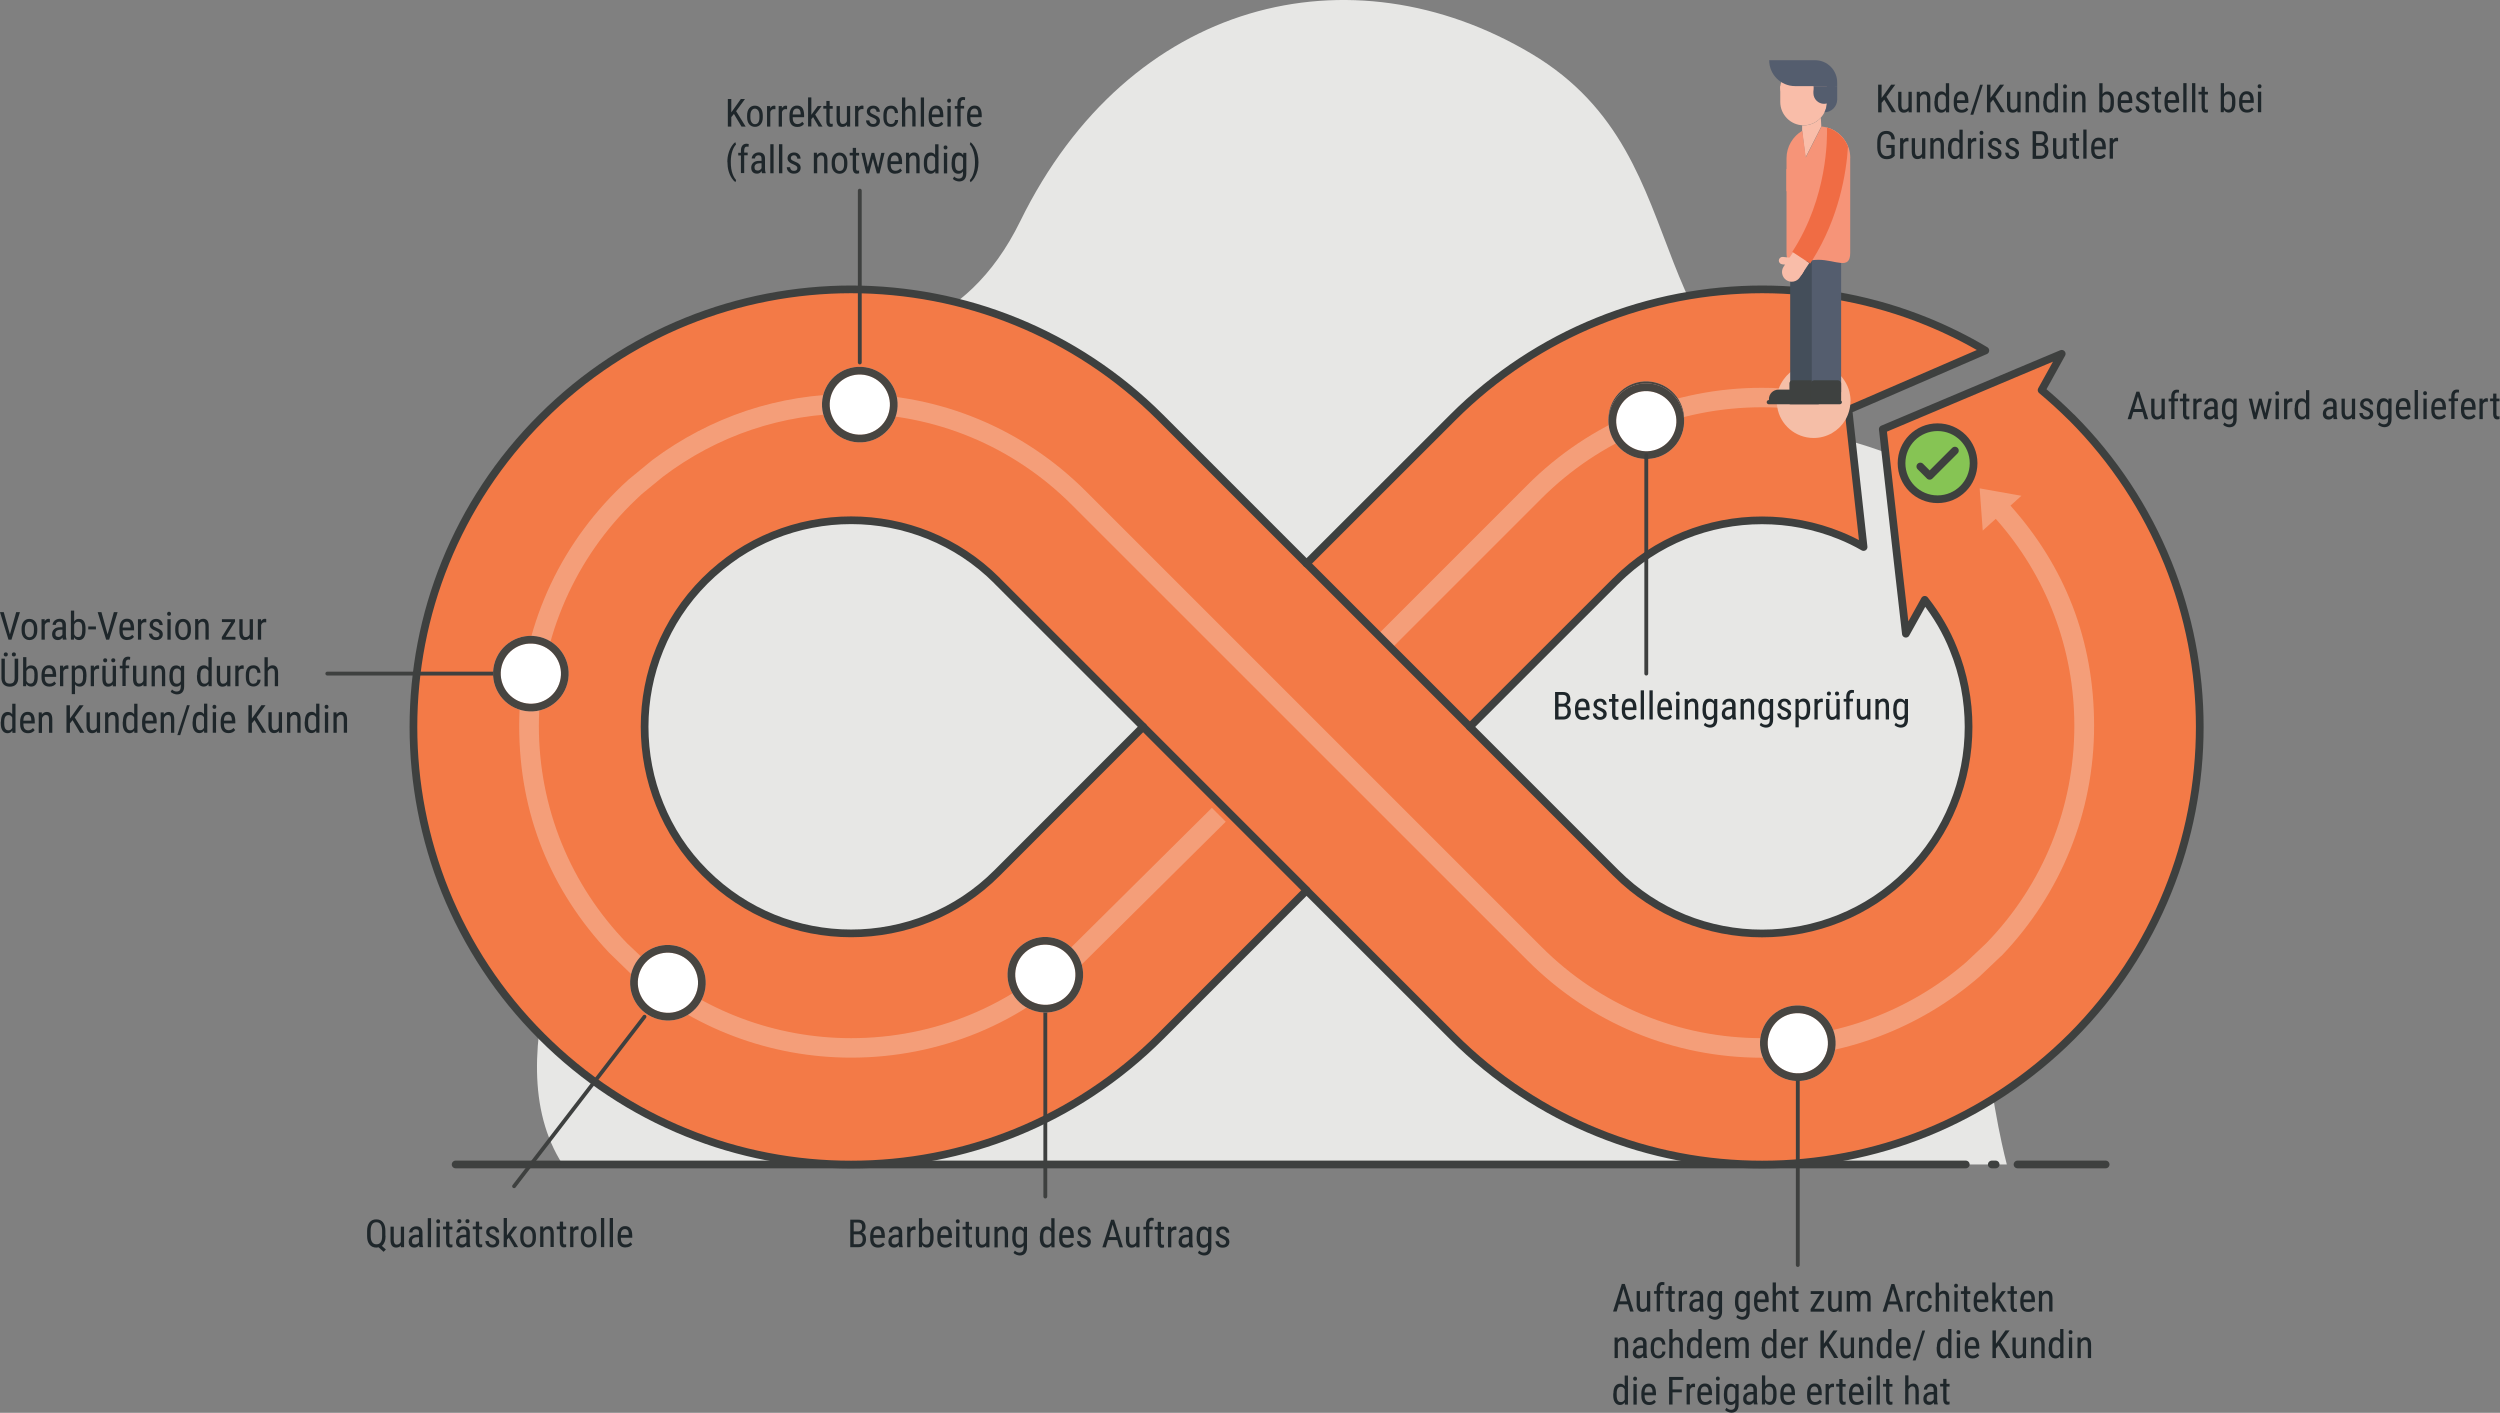 <?xml version="1.0" encoding="UTF-8"?><svg id="a" xmlns="http://www.w3.org/2000/svg" viewBox="0 0 259.54 146.67"><rect x="0" y="0" width="259.54" height="146.67" fill="#808080" stroke="none"/><g><path d="M208.34,120.89s-6.46-23.99,1.89-35.47c8.35-11.48,7.19-32.08-17.37-39.4-24.56-7.32-15.16-29.31-33.87-40.44C140.28-5.56,117.25-.15,105.91,22.98c-11.34,23.13-37.83,5.54-49.1,23.03-9.54,14.8,11.61,22.18,7.79,33.6-3.82,11.41-13.51,29.9-6.19,41.28H208.34Z" style="fill:#e7e7e5;"/><line x1="209.45" y1="120.89" x2="218.6" y2="120.89" style="fill:none; stroke:#3e403f; stroke-linecap:round; stroke-linejoin:round; stroke-width:.8px;"/><line x1="207.18" y1="120.89" x2="206.78" y2="120.89" style="fill:none; stroke:#3e403f; stroke-linecap:round; stroke-linejoin:round; stroke-width:.8px;"/><line x1="47.3" y1="120.89" x2="204.08" y2="120.89" style="fill:none; stroke:#3e403f; stroke-linecap:round; stroke-linejoin:round; stroke-width:.8px;"/></g><path d="M225.03,58.37c-2.22-5.48-5.57-10.63-9.97-15.04h-.01c-1-1-2.03-1.93-3.1-2.83l2.09-3.77-4.5,1.89-11.78,4.97-2.3,.97,.03,.23,1.64,14.6,.73,6.4,1.96-3.52c1.25,1.59,2.26,3.3,2.98,5.12,1.05,2.57,1.57,5.32,1.57,8.07s-.52,5.51-1.57,8.08c-1.04,2.58-2.6,4.98-4.71,7.09s-4.51,3.67-7.09,4.71c-2.57,1.04-5.32,1.57-8.07,1.57s-5.51-.53-8.08-1.57c-2.58-1.05-4.98-2.6-7.09-4.71l-15.17-15.17,15.17-15.16h.01c1.06-1.07,2.19-1.97,3.36-2.76,1.19-.78,2.43-1.43,3.72-1.95,2.57-1.04,5.32-1.57,8.08-1.57s5.5,.53,8.07,1.57c.85,.34,1.67,.74,2.47,1.2l-1.46-13.21-.11-1.04,1.51-.65,12.7-5.5c-1.96-1.17-4.01-2.18-6.08-3.02-5.48-2.23-11.29-3.32-17.09-3.33-5.8,.01-11.61,1.11-17.09,3.33-5.48,2.22-10.62,5.56-15.03,9.97t-.01,.01l-15.17,15.16-15.17-15.17c-4.4-4.4-9.55-7.75-15.03-9.97-5.48-2.23-11.29-3.32-17.09-3.33-5.8,.01-11.61,1.11-17.09,3.33-5.48,2.22-10.62,5.57-15.03,9.98-4.42,4.41-7.77,9.56-9.99,15.04-2.22,5.47-3.32,11.28-3.32,17.08s1.11,11.62,3.32,17.09c2.23,5.48,5.57,10.63,9.99,15.04,2.21,2.21,4.59,4.15,7.11,5.81,2.52,1.67,5.18,3.06,7.92,4.17,5.48,2.23,11.29,3.32,17.09,3.32s11.61-1.1,17.09-3.32c5.48-2.22,10.63-5.57,15.04-9.98l15.16-15.16,15.17,15.16c4.41,4.41,9.56,7.77,15.04,9.98,5.48,2.23,11.29,3.32,17.09,3.32s11.61-1.1,17.09-3.32c5.47-2.22,10.62-5.57,15.04-9.98,4.4-4.41,7.76-9.56,9.97-15.04,2.23-5.48,3.33-11.28,3.33-17.09s-1.11-11.61-3.33-17.08Zm-121.52,1.92l15.17,15.16-15.16,15.17h0c-2.11,2.11-4.5,3.67-7.08,4.71-2.57,1.04-5.32,1.57-8.08,1.57s-5.5-.53-8.08-1.57c-2.58-1.05-4.97-2.6-7.09-4.71-2.12-2.11-3.66-4.51-4.7-7.09-1.05-2.57-1.57-5.32-1.57-8.08s.52-5.5,1.57-8.07c1.05-2.58,2.59-4.98,4.7-7.09,1.06-1.06,2.2-1.97,3.37-2.76,1.19-.78,2.44-1.43,3.72-1.95,2.58-1.04,5.32-1.57,8.08-1.57s5.51,.53,8.08,1.57c2.58,1.05,4.97,2.6,7.08,4.71Z" style="fill:#f37a47; stroke:#3e403f; stroke-linecap:round; stroke-linejoin:round; stroke-width:.8px;"/><g><path d="M204.89,48.09c0,2.06-1.67,3.74-3.74,3.74s-3.74-1.67-3.74-3.74,1.67-3.74,3.74-3.74,3.74,1.67,3.74,3.74Z" style="fill:#86c454; stroke:#3e403f; stroke-linecap:round; stroke-linejoin:round; stroke-width:.8px;"/><polyline points="202.95 46.78 200.33 49.4 199.36 48.43" style="fill:none; stroke:#3e403f; stroke-linecap:round; stroke-linejoin:round; stroke-width:.8px;"/></g><path d="M191.71,42.03c0,.49-.14,.97-.37,1.36-1.59-.43-3.21-.74-4.85-.92-1.18-.13-2.36-.19-3.56-.19-8.66,0-16.81,3.37-22.93,9.5l-15.52,15.52-1.43-1.43,15.52-15.52c6.51-6.51,15.16-10.09,24.35-10.09h.01c1.35,0,2.69,.08,4.02,.23,1.59,.18,3.15,.47,4.68,.89,.05,.21,.08,.43,.08,.65Z" style="fill:#f5bea7; opacity:.53;"/><line x1="135.64" y1="58.5" x2="152.6" y2="75.46" style="fill:#f37a47; stroke:#3e403f; stroke-linecap:round; stroke-linejoin:round; stroke-width:.8px;"/><line x1="118.68" y1="75.46" x2="135.64" y2="92.42" style="fill:#f37a47; stroke:#3e403f; stroke-linecap:round; stroke-linejoin:round; stroke-width:.8px;"/><path d="M222.43,42.77h-.96l-.22,.75h-.37l.91-2.86h.31l.92,2.86h-.37l-.22-.75Zm-.86-.31h.77l-.39-1.3-.38,1.3Zm2.84,.87c-.11,.15-.28,.23-.5,.23-.19,0-.33-.07-.43-.2-.1-.13-.15-.33-.15-.58v-1.39h.34v1.36c0,.33,.1,.5,.3,.5,.21,0,.35-.09,.43-.28v-1.58h.34v2.13h-.33v-.19Zm1,.19v-1.85h-.27v-.28h.27v-.25c0-.22,.06-.38,.16-.51,.1-.12,.25-.18,.44-.18,.07,0,.14,.01,.21,.03l-.02,.29s-.1-.02-.16-.02c-.2,0-.29,.14-.29,.42v.2h.36v.28h-.36v1.85h-.34Zm1.56-2.64v.51h.32v.28h-.32v1.32c0,.08,.01,.15,.04,.19s.07,.06,.14,.06c.05,0,.09,0,.14-.02v.29c-.08,.03-.16,.04-.24,.04-.14,0-.24-.05-.31-.15-.07-.1-.11-.24-.11-.42v-1.32h-.32v-.28h.32v-.51h.34Zm1.6,.84s-.1-.01-.16-.01c-.18,0-.3,.1-.37,.29v1.52h-.34v-2.13h.33v.22c.1-.17,.23-.26,.4-.26,.05,0,.1,0,.14,.03v.34Zm1.35,1.8s-.04-.12-.04-.23c-.12,.18-.28,.27-.47,.27s-.34-.05-.45-.16c-.11-.11-.16-.26-.16-.46,0-.22,.07-.39,.22-.52,.14-.13,.34-.19,.6-.19h.25v-.23c0-.13-.03-.22-.08-.27-.06-.05-.14-.08-.25-.08-.1,0-.19,.03-.25,.09-.07,.06-.1,.14-.1,.24h-.34c0-.11,.03-.21,.1-.31s.15-.18,.26-.23c.11-.06,.23-.09,.36-.09,.22,0,.38,.05,.49,.16s.17,.27,.17,.47v1.07c0,.16,.02,.31,.07,.43v.03h-.36Zm-.46-.28c.08,0,.17-.02,.24-.07,.08-.05,.13-.11,.17-.18v-.51h-.2c-.16,0-.29,.04-.39,.11s-.14,.17-.14,.3c0,.12,.02,.21,.07,.26,.05,.05,.13,.08,.24,.08Zm1.22-.88c0-.33,.06-.58,.18-.75s.29-.26,.52-.26c.21,0,.38,.09,.49,.28l.02-.24h.31v2.15c0,.26-.07,.47-.2,.61s-.32,.21-.56,.21c-.1,0-.22-.03-.35-.08s-.23-.12-.29-.19l.14-.24c.14,.14,.3,.21,.47,.21,.29,0,.43-.16,.44-.47v-.28c-.11,.17-.27,.25-.48,.25-.22,0-.39-.08-.51-.25s-.19-.4-.19-.71v-.24Zm.34,.2c0,.24,.04,.41,.1,.53,.07,.11,.18,.17,.34,.17,.17,0,.3-.09,.39-.26v-1.06c-.09-.17-.22-.26-.38-.26s-.27,.06-.34,.17-.11,.28-.11,.52v.21Zm4.17,.35l.32-1.52h.34l-.52,2.13h-.27l-.41-1.52-.4,1.52h-.28l-.51-2.13h.34l.33,1.48,.39-1.48h.27l.4,1.52Zm1.42-2.08c0,.06-.02,.11-.05,.15s-.08,.06-.15,.06-.11-.02-.15-.06-.05-.09-.05-.15,.02-.11,.05-.15,.08-.06,.15-.06,.11,.02,.15,.06c.03,.04,.05,.09,.05,.15Zm-.03,2.69h-.34v-2.13h.34v2.13Zm1.41-1.8s-.1-.01-.16-.01c-.18,0-.3,.1-.37,.29v1.52h-.34v-2.13h.33v.22c.1-.17,.23-.26,.4-.26,.05,0,.1,0,.14,.03v.34Zm.24,.64c0-.33,.06-.58,.18-.75s.3-.26,.52-.26c.2,0,.36,.08,.47,.25v-1.1h.34v3.02h-.32l-.02-.23c-.11,.18-.28,.27-.49,.27s-.39-.09-.51-.26c-.12-.17-.19-.41-.19-.72v-.22Zm.34,.2c0,.24,.04,.41,.11,.53,.07,.11,.18,.17,.34,.17,.17,0,.3-.09,.38-.26v-1.07c-.09-.17-.22-.25-.38-.25s-.27,.06-.34,.17-.11,.28-.11,.52v.21Zm3.7,.96s-.04-.12-.04-.23c-.12,.18-.28,.27-.47,.27s-.34-.05-.45-.16c-.11-.11-.16-.26-.16-.46,0-.22,.07-.39,.22-.52,.14-.13,.34-.19,.6-.19h.25v-.23c0-.13-.03-.22-.08-.27-.06-.05-.14-.08-.25-.08-.1,0-.19,.03-.25,.09-.07,.06-.1,.14-.1,.24h-.34c0-.11,.03-.21,.1-.31s.15-.18,.26-.23c.11-.06,.23-.09,.36-.09,.22,0,.38,.05,.49,.16s.17,.27,.17,.47v1.07c0,.16,.02,.31,.07,.43v.03h-.36Zm-.46-.28c.08,0,.17-.02,.24-.07,.08-.05,.13-.11,.17-.18v-.51h-.2c-.16,0-.29,.04-.39,.11s-.14,.17-.14,.3c0,.12,.02,.21,.07,.26,.05,.05,.13,.08,.24,.08Zm2.36,.09c-.11,.15-.28,.23-.5,.23-.19,0-.33-.07-.43-.2-.1-.13-.15-.33-.15-.58v-1.39h.34v1.36c0,.33,.1,.5,.3,.5,.21,0,.35-.09,.43-.28v-1.58h.34v2.13h-.33v-.19Zm1.87-.36c0-.07-.03-.14-.08-.19s-.16-.12-.32-.19c-.19-.08-.32-.14-.39-.2-.08-.05-.13-.12-.17-.19s-.06-.15-.06-.25c0-.17,.06-.32,.19-.43,.12-.11,.29-.17,.48-.17,.21,0,.37,.06,.49,.18,.12,.12,.19,.28,.19,.46h-.34c0-.1-.03-.18-.1-.25-.06-.07-.14-.1-.24-.1s-.18,.03-.24,.08-.09,.12-.09,.21c0,.07,.02,.13,.06,.17,.04,.04,.14,.1,.3,.17,.26,.1,.43,.2,.52,.3,.09,.1,.14,.22,.14,.37,0,.18-.06,.33-.19,.44s-.29,.17-.51,.17-.4-.06-.53-.19c-.14-.13-.21-.29-.21-.48h.35c0,.12,.04,.21,.11,.28s.16,.1,.28,.1c.11,0,.2-.03,.26-.08s.09-.12,.09-.21Zm.72-.62c0-.33,.06-.58,.18-.75s.29-.26,.52-.26c.21,0,.38,.09,.49,.28l.02-.24h.31v2.15c0,.26-.07,.47-.2,.61s-.32,.21-.56,.21c-.1,0-.22-.03-.35-.08s-.23-.12-.29-.19l.14-.24c.14,.14,.3,.21,.47,.21,.29,0,.43-.16,.44-.47v-.28c-.11,.17-.27,.25-.48,.25-.22,0-.39-.08-.51-.25s-.19-.4-.19-.71v-.24Zm.34,.2c0,.24,.04,.41,.1,.53,.07,.11,.18,.17,.34,.17,.17,0,.3-.09,.39-.26v-1.06c-.09-.17-.22-.26-.38-.26s-.27,.06-.34,.17-.11,.28-.11,.52v.21Zm2.44,1c-.26,0-.46-.08-.6-.24-.14-.16-.21-.39-.21-.7v-.26c0-.32,.07-.57,.21-.75,.14-.18,.33-.27,.57-.27s.43,.08,.55,.24c.12,.16,.18,.41,.19,.74v.23h-1.18v.05c0,.23,.04,.39,.13,.5s.21,.15,.37,.15c.1,0,.19-.02,.27-.06,.08-.04,.15-.1,.22-.18l.18,.22c-.15,.21-.38,.32-.68,.32Zm-.04-1.91c-.14,0-.25,.05-.32,.15-.07,.1-.11,.25-.12,.46h.83v-.05c0-.2-.05-.35-.11-.43-.06-.09-.16-.13-.29-.13Zm1.52,1.87h-.34v-3.02h.34v3.02Zm.94-2.69c0,.06-.02,.11-.05,.15s-.08,.06-.15,.06-.11-.02-.15-.06-.05-.09-.05-.15,.02-.11,.05-.15,.08-.06,.15-.06,.11,.02,.15,.06c.03,.04,.05,.09,.05,.15Zm-.03,2.69h-.34v-2.13h.34v2.13Zm1.29,.04c-.26,0-.46-.08-.6-.24-.14-.16-.21-.39-.21-.7v-.26c0-.32,.07-.57,.21-.75,.14-.18,.33-.27,.57-.27s.43,.08,.55,.24c.12,.16,.18,.41,.19,.74v.23h-1.18v.05c0,.23,.04,.39,.13,.5s.21,.15,.37,.15c.1,0,.19-.02,.27-.06,.08-.04,.15-.1,.22-.18l.18,.22c-.15,.21-.38,.32-.68,.32Zm-.04-1.91c-.14,0-.25,.05-.32,.15-.07,.1-.11,.25-.12,.46h.83v-.05c0-.2-.05-.35-.11-.43-.06-.09-.16-.13-.29-.13Zm1.3,1.87v-1.85h-.27v-.28h.27v-.25c0-.22,.06-.38,.16-.51,.1-.12,.25-.18,.44-.18,.07,0,.14,.01,.21,.03l-.02,.29s-.1-.02-.16-.02c-.2,0-.29,.14-.29,.42v.2h.36v.28h-.36v1.85h-.34Zm1.82,.04c-.26,0-.46-.08-.6-.24-.14-.16-.21-.39-.21-.7v-.26c0-.32,.07-.57,.21-.75,.14-.18,.33-.27,.57-.27s.43,.08,.55,.24c.12,.16,.18,.41,.19,.74v.23h-1.18v.05c0,.23,.04,.39,.13,.5s.21,.15,.37,.15c.1,0,.19-.02,.27-.06,.08-.04,.15-.1,.22-.18l.18,.22c-.15,.21-.38,.32-.68,.32Zm-.04-1.91c-.14,0-.25,.05-.32,.15-.07,.1-.11,.25-.12,.46h.83v-.05c0-.2-.05-.35-.11-.43-.06-.09-.16-.13-.29-.13Zm2.02,.07s-.1-.01-.16-.01c-.18,0-.3,.1-.37,.29v1.52h-.34v-2.13h.33v.22c.1-.17,.23-.26,.4-.26,.05,0,.1,0,.14,.03v.34Zm.89-.84v.51h.32v.28h-.32v1.32c0,.08,.01,.15,.04,.19s.07,.06,.14,.06c.05,0,.09,0,.14-.02v.29c-.08,.03-.16,.04-.24,.04-.14,0-.24-.05-.31-.15-.07-.1-.11-.24-.11-.42v-1.32h-.32v-.28h.32v-.51h.34Z" style="fill:#1e262a;"/><path d="M76.2,11.82l-.28,.34v.98h-.36v-2.86h.36v1.38l.23-.31,.76-1.07h.43l-.92,1.26,.99,1.6h-.43l-.79-1.32Zm1.36,.16c0-.31,.07-.55,.22-.74,.15-.18,.34-.27,.59-.27s.44,.09,.59,.26,.22,.42,.23,.72v.22c0,.31-.07,.55-.22,.73-.15,.18-.35,.27-.59,.27s-.44-.09-.59-.26c-.15-.17-.22-.41-.23-.71v-.23Zm.34,.2c0,.22,.04,.39,.13,.52s.2,.19,.34,.19c.3,0,.46-.22,.47-.66v-.24c0-.22-.04-.39-.13-.52-.09-.13-.2-.19-.34-.19s-.25,.06-.34,.19-.13,.3-.13,.51v.2Zm2.6-.84s-.1-.01-.16-.01c-.18,0-.3,.1-.37,.29v1.52h-.34v-2.13h.33v.22c.1-.17,.23-.26,.4-.26,.05,0,.1,0,.14,.03v.34Zm1.21,0s-.1-.01-.16-.01c-.18,0-.3,.1-.37,.29v1.52h-.34v-2.13h.33v.22c.1-.17,.23-.26,.4-.26,.05,0,.1,0,.14,.03v.34Zm1.06,1.84c-.26,0-.46-.08-.6-.24-.14-.16-.21-.39-.21-.7v-.26c0-.32,.07-.57,.21-.75,.14-.18,.33-.27,.57-.27s.43,.08,.55,.24c.12,.16,.18,.41,.19,.74v.23h-1.18v.05c0,.23,.04,.39,.13,.5s.21,.16,.37,.16c.1,0,.19-.02,.27-.06s.15-.1,.22-.18l.18,.22c-.15,.21-.38,.32-.68,.32Zm-.04-1.91c-.14,0-.25,.05-.32,.15-.07,.1-.11,.25-.12,.46h.83v-.05c0-.2-.05-.35-.11-.43-.06-.09-.16-.13-.29-.13Zm1.68,.89l-.18,.21v.76h-.34v-3.02h.34v1.81l.66-.91h.41l-.67,.89,.76,1.24h-.4l-.57-.97Zm1.72-1.67v.52h.32v.28h-.32v1.32c0,.08,.01,.15,.04,.19,.03,.04,.07,.06,.14,.06,.05,0,.09,0,.14-.02v.29c-.08,.03-.16,.04-.24,.04-.14,0-.24-.05-.31-.15-.07-.1-.11-.24-.11-.42v-1.32h-.32v-.28h.32v-.52h.34Zm1.8,2.46c-.11,.15-.28,.23-.5,.23-.19,0-.33-.07-.43-.2-.1-.13-.15-.33-.15-.58v-1.39h.34v1.36c0,.33,.1,.5,.3,.5,.21,0,.35-.09,.43-.28v-1.58h.34v2.13h-.33v-.19Zm1.71-1.62s-.1-.01-.16-.01c-.18,0-.3,.1-.37,.29v1.52h-.34v-2.13h.33v.22c.1-.17,.23-.26,.4-.26,.05,0,.1,0,.14,.03v.34Zm1.37,1.26c0-.07-.03-.14-.08-.19s-.16-.12-.32-.19c-.19-.08-.32-.14-.39-.2-.08-.05-.13-.12-.17-.19s-.06-.15-.06-.25c0-.17,.06-.32,.19-.43,.12-.12,.29-.17,.48-.17,.21,0,.37,.06,.49,.18,.12,.12,.19,.28,.19,.46h-.34c0-.1-.03-.18-.1-.25-.06-.07-.14-.1-.24-.1s-.18,.03-.24,.08-.09,.12-.09,.21c0,.07,.02,.13,.06,.17,.04,.04,.14,.1,.3,.17,.26,.1,.43,.2,.52,.3,.09,.1,.14,.22,.14,.37,0,.19-.06,.33-.19,.44s-.29,.17-.51,.17-.4-.06-.53-.19c-.14-.13-.21-.29-.21-.48h.35c0,.12,.04,.21,.11,.28,.07,.07,.16,.1,.28,.1,.11,0,.2-.03,.26-.08s.09-.12,.09-.21Zm1.52,.29c.11,0,.21-.04,.27-.11,.07-.07,.11-.17,.11-.31h.33c0,.21-.08,.37-.22,.51s-.3,.2-.5,.2c-.26,0-.46-.08-.6-.25-.14-.17-.21-.41-.21-.74v-.23c0-.32,.07-.57,.21-.73,.14-.17,.33-.25,.6-.25,.21,0,.39,.07,.51,.21,.13,.14,.19,.33,.2,.56h-.33c0-.16-.05-.28-.11-.35-.07-.08-.16-.12-.28-.12-.15,0-.27,.05-.34,.15s-.11,.27-.12,.5v.27c0,.25,.04,.43,.11,.53s.19,.16,.35,.16Zm1.45-1.65c.13-.17,.3-.26,.5-.26,.37,0,.56,.25,.57,.75v1.41h-.34v-1.4c0-.17-.03-.29-.08-.35-.05-.07-.14-.11-.25-.11-.09,0-.16,.03-.23,.09-.07,.06-.12,.13-.17,.23v1.55h-.34v-3.02h.34v1.11Zm1.95,1.91h-.34v-3.02h.34v3.02Zm1.29,.04c-.26,0-.46-.08-.6-.24-.14-.16-.21-.39-.21-.7v-.26c0-.32,.07-.57,.21-.75,.14-.18,.33-.27,.57-.27s.43,.08,.55,.24c.12,.16,.18,.41,.19,.74v.23h-1.18v.05c0,.23,.04,.39,.13,.5s.21,.16,.37,.16c.1,0,.19-.02,.27-.06s.15-.1,.22-.18l.18,.22c-.15,.21-.38,.32-.68,.32Zm-.04-1.91c-.14,0-.25,.05-.32,.15-.07,.1-.11,.25-.12,.46h.83v-.05c0-.2-.05-.35-.11-.43-.06-.09-.16-.13-.29-.13Zm1.55-.82c0,.06-.02,.11-.05,.15-.03,.04-.08,.06-.15,.06s-.11-.02-.15-.06c-.03-.04-.05-.09-.05-.15s.02-.11,.05-.15c.03-.04,.08-.06,.15-.06s.11,.02,.15,.06c.03,.04,.05,.09,.05,.15Zm-.03,2.69h-.34v-2.13h.34v2.13Zm.69,0v-1.85h-.27v-.28h.27v-.25c0-.22,.06-.38,.16-.51,.1-.12,.25-.18,.44-.18,.07,0,.14,.01,.21,.03l-.02,.29s-.1-.02-.16-.02c-.2,0-.29,.14-.29,.42v.2h.36v.28h-.36v1.85h-.34Zm1.82,.04c-.26,0-.46-.08-.6-.24-.14-.16-.21-.39-.21-.7v-.26c0-.32,.07-.57,.21-.75,.14-.18,.33-.27,.57-.27s.43,.08,.55,.24c.12,.16,.18,.41,.19,.74v.23h-1.18v.05c0,.23,.04,.39,.13,.5s.21,.16,.37,.16c.1,0,.19-.02,.27-.06s.15-.1,.22-.18l.18,.22c-.15,.21-.38,.32-.68,.32Zm-.04-1.91c-.14,0-.25,.05-.32,.15-.07,.1-.11,.25-.12,.46h.83v-.05c0-.2-.05-.35-.11-.43-.06-.09-.16-.13-.29-.13Z" style="fill:#1e262a;"/><path d="M75.51,16.83c0-.34,.04-.67,.14-.97,.09-.3,.22-.57,.39-.8,.1-.14,.2-.24,.3-.3l.07,.24c-.15,.15-.28,.38-.38,.68-.1,.3-.15,.64-.16,1.01v.16c0,.46,.06,.87,.19,1.22,.1,.27,.22,.47,.36,.62l-.07,.22c-.12-.08-.24-.21-.37-.4-.31-.47-.46-1.03-.46-1.69Zm1.41,1.16v-1.85h-.28v-.28h.28v-.25c0-.22,.06-.38,.16-.51,.1-.12,.25-.18,.44-.18,.07,0,.14,.01,.21,.03l-.02,.29s-.1-.02-.16-.02c-.2,0-.29,.14-.29,.42v.2h.36v.28h-.36v1.85h-.34Zm2.19,0s-.04-.12-.04-.23c-.12,.18-.28,.27-.47,.27s-.34-.05-.45-.16c-.11-.11-.16-.26-.16-.46,0-.22,.07-.39,.22-.52,.14-.13,.34-.19,.6-.19h.25v-.23c0-.13-.03-.22-.08-.27-.05-.05-.14-.08-.25-.08-.1,0-.19,.03-.25,.09-.06,.06-.1,.14-.1,.24h-.34c0-.11,.03-.21,.1-.31,.06-.1,.15-.18,.26-.23,.11-.06,.23-.09,.36-.09,.21,0,.38,.05,.49,.16,.11,.11,.17,.27,.17,.47v1.07c0,.16,.02,.31,.07,.43v.03h-.36Zm-.46-.28c.08,0,.16-.02,.24-.07,.08-.05,.13-.11,.17-.18v-.51h-.2c-.16,0-.29,.04-.39,.11-.09,.07-.14,.17-.14,.3,0,.12,.03,.21,.07,.26,.05,.05,.13,.08,.24,.08Zm1.66,.28h-.34v-3.02h.34v3.02Zm.91,0h-.35v-3.02h.35v3.02Zm1.56-.54c0-.07-.03-.14-.08-.19-.05-.05-.16-.12-.32-.19-.19-.08-.32-.14-.39-.2s-.13-.12-.17-.19c-.04-.07-.06-.15-.06-.25,0-.17,.06-.32,.19-.43s.29-.17,.48-.17c.21,0,.37,.06,.49,.18s.19,.28,.19,.46h-.34c0-.1-.03-.18-.1-.25-.06-.07-.14-.1-.24-.1s-.18,.03-.24,.08c-.06,.05-.09,.12-.09,.21,0,.07,.02,.13,.06,.17,.04,.04,.14,.1,.3,.17,.26,.1,.43,.2,.52,.3s.14,.22,.14,.37c0,.18-.06,.33-.19,.44-.13,.11-.29,.17-.51,.17s-.4-.06-.53-.19c-.14-.13-.21-.29-.21-.48h.35c0,.12,.04,.21,.11,.28,.07,.07,.16,.1,.29,.1,.11,0,.2-.03,.26-.08,.06-.05,.09-.12,.09-.21Zm2.03-1.58v.23c.14-.18,.31-.27,.52-.27,.37,0,.56,.25,.57,.75v1.41h-.34v-1.4c0-.17-.03-.29-.08-.35-.05-.07-.14-.11-.25-.11-.09,0-.16,.03-.23,.09-.07,.06-.12,.13-.16,.23v1.54h-.35v-2.13h.33Zm1.53,.97c0-.31,.07-.55,.22-.73,.15-.18,.34-.27,.59-.27s.44,.09,.59,.26,.22,.42,.23,.72v.22c0,.31-.07,.55-.22,.73s-.35,.27-.59,.27-.44-.09-.59-.26c-.15-.17-.22-.41-.23-.71v-.23Zm.35,.2c0,.22,.04,.39,.13,.52,.09,.12,.2,.19,.34,.19,.3,0,.46-.22,.47-.66v-.24c0-.22-.04-.39-.13-.52-.09-.13-.2-.19-.35-.19s-.25,.06-.34,.19c-.08,.13-.13,.3-.13,.51v.2Zm2.18-1.68v.51h.32v.28h-.32v1.32c0,.08,.01,.15,.04,.19s.07,.06,.14,.06c.05,0,.09,0,.14-.02v.29c-.08,.03-.16,.04-.24,.04-.13,0-.24-.05-.31-.15-.07-.1-.11-.24-.11-.42v-1.32h-.32v-.28h.32v-.51h.34Zm2.3,2.03l.32-1.52h.34l-.52,2.13h-.28l-.41-1.52-.4,1.52h-.28l-.51-2.13h.34l.33,1.48,.39-1.48h.27l.4,1.52Zm1.77,.65c-.26,0-.46-.08-.6-.24s-.21-.39-.21-.7v-.26c0-.32,.07-.57,.21-.75,.14-.18,.33-.27,.57-.27s.43,.08,.55,.24c.12,.16,.19,.41,.19,.74v.23h-1.18v.05c0,.23,.04,.39,.13,.5,.09,.1,.21,.15,.37,.15,.1,0,.19-.02,.27-.06,.08-.04,.15-.1,.22-.18l.18,.22c-.15,.21-.38,.32-.68,.32Zm-.04-1.91c-.14,0-.25,.05-.32,.15-.07,.1-.11,.25-.12,.46h.83v-.05c0-.2-.05-.35-.11-.43-.06-.09-.16-.13-.29-.13Zm1.48-.26v.23c.14-.18,.31-.27,.52-.27,.37,0,.56,.25,.57,.75v1.41h-.34v-1.4c0-.17-.03-.29-.08-.35-.05-.07-.14-.11-.25-.11-.09,0-.16,.03-.23,.09-.07,.06-.12,.13-.16,.23v1.54h-.35v-2.13h.33Zm1.53,.97c0-.33,.06-.58,.18-.75s.3-.26,.52-.26c.2,0,.36,.08,.47,.25v-1.1h.35v3.02h-.32l-.02-.23c-.11,.18-.28,.27-.48,.27s-.39-.09-.51-.26c-.12-.17-.19-.41-.19-.72v-.22Zm.34,.2c0,.24,.04,.41,.11,.53,.07,.11,.19,.17,.34,.17,.17,0,.3-.09,.38-.26v-1.07c-.09-.17-.21-.25-.38-.25s-.27,.06-.34,.17-.11,.28-.11,.52v.21Zm2.11-1.73c0,.06-.02,.11-.05,.15-.03,.04-.08,.06-.15,.06s-.12-.02-.15-.06c-.03-.04-.05-.09-.05-.15s.02-.11,.05-.15c.03-.04,.08-.06,.15-.06s.11,.02,.15,.06c.03,.04,.05,.09,.05,.15Zm-.03,2.69h-.34v-2.13h.34v2.13Zm.47-1.16c0-.33,.06-.58,.18-.75s.29-.26,.52-.26c.21,0,.38,.09,.49,.28l.02-.24h.31v2.15c0,.26-.07,.47-.2,.61-.13,.14-.32,.21-.56,.21-.1,0-.22-.03-.35-.08s-.23-.12-.29-.19l.14-.24c.14,.14,.3,.21,.47,.21,.29,0,.44-.16,.44-.47v-.28c-.11,.17-.27,.25-.48,.25-.22,0-.39-.08-.51-.25-.12-.17-.19-.4-.19-.71v-.24Zm.35,.2c0,.24,.04,.41,.1,.53,.07,.11,.18,.17,.34,.17,.17,0,.3-.09,.39-.26v-1.06c-.09-.17-.22-.26-.38-.26s-.27,.06-.34,.17-.11,.28-.11,.52v.21Zm2.43-.18c0,.58-.13,1.1-.39,1.55-.14,.24-.29,.41-.44,.51l-.07-.22c.16-.16,.29-.4,.39-.73,.1-.33,.15-.68,.15-1.07v-.07c0-.5-.08-.94-.24-1.34-.09-.21-.19-.38-.3-.51l.07-.22c.14,.1,.28,.26,.42,.48,.27,.46,.41,.99,.41,1.61Z" style="fill:#1e262a;"/><path d="M161.44,74.7v-2.86h.81c.26,0,.45,.06,.58,.19,.13,.13,.2,.32,.2,.57,0,.13-.03,.25-.1,.35-.07,.1-.16,.18-.27,.24,.13,.04,.23,.12,.31,.24,.08,.12,.11,.27,.11,.44,0,.26-.07,.46-.21,.61-.14,.15-.34,.22-.6,.22h-.83Zm.36-1.64h.46c.12,0,.22-.04,.3-.13,.08-.08,.11-.2,.11-.34,0-.16-.03-.27-.1-.34-.07-.07-.17-.11-.32-.11h-.45v.91Zm0,.3v1.03h.49c.14,0,.24-.04,.32-.13s.12-.22,.12-.38c0-.34-.14-.52-.43-.52h-.49Zm2.52,1.38c-.26,0-.46-.08-.6-.24-.14-.16-.21-.39-.21-.7v-.26c0-.32,.07-.57,.21-.75,.14-.18,.33-.27,.57-.27s.43,.08,.55,.24,.18,.41,.19,.74v.23h-1.18v.05c0,.23,.04,.39,.13,.5s.21,.16,.37,.16c.1,0,.19-.02,.27-.06s.15-.1,.22-.18l.18,.22c-.15,.21-.38,.32-.68,.32Zm-.04-1.91c-.14,0-.25,.05-.32,.15-.07,.1-.11,.25-.12,.46h.83v-.05c0-.2-.05-.35-.11-.43-.06-.09-.16-.13-.29-.13Zm2.18,1.32c0-.08-.03-.14-.08-.19-.06-.05-.16-.12-.32-.19-.19-.08-.32-.14-.39-.2-.08-.06-.13-.12-.17-.19s-.06-.15-.06-.25c0-.17,.06-.32,.19-.43,.12-.12,.29-.17,.48-.17,.21,0,.37,.06,.49,.18,.12,.12,.19,.28,.19,.46h-.34c0-.1-.03-.18-.1-.25s-.14-.1-.24-.1-.18,.03-.24,.08c-.06,.05-.09,.12-.09,.21,0,.07,.02,.13,.06,.17,.04,.04,.14,.1,.3,.17,.26,.1,.43,.2,.52,.3,.09,.1,.14,.22,.14,.37,0,.19-.06,.33-.19,.44-.13,.11-.29,.17-.51,.17s-.4-.06-.53-.19c-.14-.13-.21-.29-.21-.48h.35c0,.12,.04,.21,.11,.28,.07,.07,.16,.1,.28,.1,.11,0,.2-.03,.26-.08,.06-.05,.09-.12,.09-.21Zm1.24-2.1v.52h.32v.28h-.32v1.32c0,.08,.01,.15,.04,.19,.03,.04,.07,.07,.14,.07,.05,0,.09,0,.14-.02v.29c-.08,.03-.16,.04-.24,.04-.14,0-.24-.05-.31-.15-.07-.1-.11-.24-.11-.42v-1.32h-.32v-.28h.32v-.52h.34Zm1.48,2.68c-.26,0-.46-.08-.6-.24-.14-.16-.21-.39-.21-.7v-.26c0-.32,.07-.57,.21-.75,.14-.18,.33-.27,.57-.27s.43,.08,.55,.24,.18,.41,.19,.74v.23h-1.18v.05c0,.23,.04,.39,.13,.5s.21,.16,.37,.16c.1,0,.19-.02,.27-.06s.15-.1,.22-.18l.18,.22c-.15,.21-.38,.32-.68,.32Zm-.04-1.91c-.14,0-.25,.05-.32,.15-.07,.1-.11,.25-.12,.46h.83v-.05c0-.2-.05-.35-.11-.43-.06-.09-.16-.13-.29-.13Zm1.53,1.87h-.34v-3.02h.34v3.02Zm.91,0h-.34v-3.02h.34v3.02Zm1.29,.04c-.26,0-.46-.08-.6-.24-.14-.16-.21-.39-.21-.7v-.26c0-.32,.07-.57,.21-.75,.14-.18,.33-.27,.57-.27s.43,.08,.55,.24,.18,.41,.19,.74v.23h-1.18v.05c0,.23,.04,.39,.13,.5s.21,.16,.37,.16c.1,0,.19-.02,.27-.06s.15-.1,.22-.18l.18,.22c-.15,.21-.38,.32-.68,.32Zm-.04-1.91c-.14,0-.25,.05-.32,.15-.07,.1-.11,.25-.12,.46h.83v-.05c0-.2-.05-.35-.11-.43-.06-.09-.16-.13-.29-.13Zm1.55-.82c0,.06-.02,.11-.05,.15-.03,.04-.08,.06-.15,.06s-.11-.02-.15-.06c-.03-.04-.05-.09-.05-.15s.02-.11,.05-.15,.08-.06,.15-.06,.11,.02,.15,.06c.03,.04,.05,.09,.05,.15Zm-.03,2.69h-.34v-2.13h.34v2.13Zm.87-2.13v.23c.14-.18,.31-.27,.52-.27,.37,0,.56,.25,.57,.75v1.42h-.34v-1.4c0-.17-.03-.29-.08-.35-.05-.07-.14-.11-.25-.11-.09,0-.16,.03-.23,.09-.07,.06-.12,.13-.17,.23v1.55h-.34v-2.13h.33Zm1.54,.97c0-.33,.06-.58,.18-.75s.29-.25,.52-.25c.21,0,.38,.09,.49,.28l.02-.24h.31v2.15c0,.26-.07,.47-.2,.61-.13,.14-.32,.21-.56,.21-.1,0-.22-.03-.35-.08-.13-.05-.23-.12-.29-.19l.14-.24c.14,.14,.3,.21,.47,.21,.29,0,.43-.16,.44-.47v-.28c-.11,.17-.27,.25-.48,.25-.22,0-.39-.08-.51-.25s-.19-.4-.19-.71v-.24Zm.34,.2c0,.24,.04,.41,.1,.53s.18,.17,.34,.17c.17,0,.3-.09,.39-.26v-1.06c-.09-.17-.22-.26-.38-.26s-.27,.06-.34,.17c-.07,.11-.11,.28-.11,.52v.21Zm2.77,.96s-.04-.12-.04-.23c-.12,.18-.28,.27-.47,.27s-.34-.05-.45-.16c-.11-.11-.16-.26-.16-.46,0-.22,.07-.39,.22-.52,.14-.13,.34-.19,.6-.19h.25v-.23c0-.13-.03-.22-.08-.27s-.14-.08-.25-.08c-.1,0-.19,.03-.25,.09-.07,.06-.1,.14-.1,.24h-.34c0-.11,.03-.21,.1-.31,.06-.1,.15-.18,.26-.23s.23-.08,.36-.08c.22,0,.38,.05,.49,.16,.11,.11,.17,.27,.17,.47v1.07c0,.16,.02,.31,.07,.43v.03h-.36Zm-.46-.28c.08,0,.17-.02,.24-.07,.08-.05,.13-.11,.17-.18v-.51h-.2c-.16,0-.29,.04-.39,.11-.09,.07-.14,.17-.14,.3,0,.12,.02,.21,.07,.26,.05,.05,.13,.08,.24,.08Zm1.61-1.85v.23c.14-.18,.31-.27,.52-.27,.37,0,.56,.25,.57,.75v1.42h-.34v-1.4c0-.17-.03-.29-.08-.35-.05-.07-.14-.11-.25-.11-.09,0-.16,.03-.23,.09-.07,.06-.12,.13-.17,.23v1.55h-.34v-2.13h.33Zm1.54,.97c0-.33,.06-.58,.18-.75s.29-.25,.52-.25c.21,0,.38,.09,.49,.28l.02-.24h.31v2.15c0,.26-.07,.47-.2,.61-.13,.14-.32,.21-.56,.21-.1,0-.22-.03-.35-.08-.13-.05-.23-.12-.29-.19l.14-.24c.14,.14,.3,.21,.47,.21,.29,0,.43-.16,.44-.47v-.28c-.11,.17-.27,.25-.48,.25-.22,0-.39-.08-.51-.25s-.19-.4-.19-.71v-.24Zm.34,.2c0,.24,.04,.41,.1,.53s.18,.17,.34,.17c.17,0,.3-.09,.39-.26v-1.06c-.09-.17-.22-.26-.38-.26s-.27,.06-.34,.17c-.07,.11-.11,.28-.11,.52v.21Zm2.71,.42c0-.08-.03-.14-.08-.19-.06-.05-.16-.12-.32-.19-.19-.08-.32-.14-.39-.2-.08-.06-.13-.12-.17-.19s-.06-.15-.06-.25c0-.17,.06-.32,.19-.43,.12-.12,.29-.17,.48-.17,.21,0,.37,.06,.49,.18,.12,.12,.19,.28,.19,.46h-.34c0-.1-.03-.18-.1-.25s-.14-.1-.24-.1-.18,.03-.24,.08c-.06,.05-.09,.12-.09,.21,0,.07,.02,.13,.06,.17,.04,.04,.14,.1,.3,.17,.26,.1,.43,.2,.52,.3,.09,.1,.14,.22,.14,.37,0,.19-.06,.33-.19,.44-.13,.11-.29,.17-.51,.17s-.4-.06-.53-.19c-.14-.13-.21-.29-.21-.48h.35c0,.12,.04,.21,.11,.28,.07,.07,.16,.1,.28,.1,.11,0,.2-.03,.26-.08,.06-.05,.09-.12,.09-.21Zm2.31-.42c0,.34-.06,.59-.18,.75-.12,.16-.29,.25-.51,.25s-.38-.08-.49-.24v1.02h-.34v-2.95h.31l.02,.24c.12-.18,.28-.28,.5-.28,.23,0,.4,.08,.52,.24s.17,.41,.18,.73v.23Zm-.34-.2c0-.24-.04-.41-.11-.53-.07-.11-.19-.17-.35-.17s-.29,.08-.38,.25v1.11c.08,.16,.21,.24,.38,.24,.16,0,.27-.06,.34-.17s.11-.29,.11-.52v-.21Zm1.66-.64s-.1-.01-.16-.01c-.18,0-.3,.1-.37,.29v1.52h-.34v-2.13h.33v.22c.1-.17,.23-.26,.4-.26,.05,0,.1,0,.14,.03v.34Zm1.42,1.62c-.11,.15-.28,.23-.5,.23-.19,0-.33-.07-.43-.2-.1-.13-.15-.33-.15-.58v-1.39h.34v1.36c0,.33,.1,.5,.3,.5,.21,0,.35-.09,.43-.28v-1.58h.34v2.13h-.33v-.19Zm-1-2.51c0-.06,.02-.11,.05-.15,.04-.04,.09-.06,.16-.06s.12,.02,.16,.06c.04,.04,.05,.09,.05,.15s-.02,.11-.05,.15-.09,.06-.16,.06-.12-.02-.16-.06c-.04-.04-.05-.09-.05-.15Zm.84,0c0-.06,.02-.11,.05-.15,.04-.04,.09-.06,.16-.06s.12,.02,.16,.06c.04,.04,.05,.09,.05,.15s-.02,.11-.05,.15-.09,.06-.16,.06-.12-.02-.16-.06c-.04-.04-.05-.09-.05-.15Zm1.17,2.69v-1.85h-.27v-.28h.27v-.25c0-.22,.06-.38,.16-.51,.1-.12,.25-.18,.44-.18,.07,0,.14,.01,.21,.03l-.02,.29s-.1-.02-.16-.02c-.2,0-.29,.14-.29,.42v.2h.36v.28h-.36v1.85h-.34Zm2.18-.19c-.11,.15-.28,.23-.5,.23-.19,0-.33-.07-.43-.2-.1-.13-.15-.33-.15-.58v-1.39h.34v1.36c0,.33,.1,.5,.3,.5,.21,0,.35-.09,.43-.28v-1.58h.34v2.13h-.33v-.19Zm1.17-1.94v.23c.14-.18,.31-.27,.52-.27,.37,0,.56,.25,.57,.75v1.42h-.34v-1.4c0-.17-.03-.29-.08-.35-.05-.07-.14-.11-.25-.11-.09,0-.16,.03-.23,.09-.07,.06-.12,.13-.17,.23v1.55h-.34v-2.13h.33Zm1.54,.97c0-.33,.06-.58,.18-.75s.29-.25,.52-.25c.21,0,.38,.09,.49,.28l.02-.24h.31v2.15c0,.26-.07,.47-.2,.61-.13,.14-.32,.21-.56,.21-.1,0-.22-.03-.35-.08-.13-.05-.23-.12-.29-.19l.14-.24c.14,.14,.3,.21,.47,.21,.29,0,.43-.16,.44-.47v-.28c-.11,.17-.27,.25-.48,.25-.22,0-.39-.08-.51-.25s-.19-.4-.19-.71v-.24Zm.34,.2c0,.24,.04,.41,.1,.53s.18,.17,.34,.17c.17,0,.3-.09,.39-.26v-1.06c-.09-.17-.22-.26-.38-.26s-.27,.06-.34,.17c-.07,.11-.11,.28-.11,.52v.21Z" style="fill:#1e262a;"/><path d="M88.27,129.48v-2.86h.81c.26,0,.45,.06,.58,.19,.13,.13,.2,.32,.2,.57,0,.13-.03,.25-.1,.35-.07,.1-.16,.18-.27,.24,.13,.04,.23,.12,.31,.24,.08,.12,.11,.27,.11,.44,0,.26-.07,.46-.21,.61-.14,.15-.34,.22-.6,.22h-.83Zm.36-1.64h.46c.12,0,.22-.04,.3-.13,.08-.08,.11-.2,.11-.34,0-.16-.03-.27-.1-.34-.07-.07-.17-.11-.32-.11h-.45v.91Zm0,.3v1.03h.49c.14,0,.24-.04,.32-.13s.12-.22,.12-.38c0-.34-.14-.52-.43-.52h-.49Zm2.52,1.38c-.26,0-.46-.08-.6-.24-.14-.16-.21-.39-.21-.7v-.26c0-.32,.07-.57,.21-.75,.14-.18,.33-.27,.57-.27s.43,.08,.55,.24,.18,.41,.19,.74v.23h-1.18v.05c0,.23,.04,.39,.13,.5s.21,.16,.37,.16c.1,0,.19-.02,.27-.06s.15-.1,.22-.18l.18,.22c-.15,.21-.38,.32-.68,.32Zm-.04-1.91c-.14,0-.25,.05-.32,.15-.07,.1-.11,.25-.12,.46h.83v-.05c0-.2-.05-.35-.11-.43-.06-.09-.16-.13-.29-.13Zm2.24,1.87s-.04-.12-.04-.23c-.12,.18-.28,.27-.47,.27s-.34-.05-.45-.16c-.11-.11-.16-.26-.16-.46,0-.22,.07-.39,.22-.52,.14-.13,.34-.19,.6-.19h.25v-.23c0-.13-.03-.22-.08-.27s-.14-.08-.25-.08c-.1,0-.19,.03-.25,.09-.07,.06-.1,.14-.1,.24h-.34c0-.11,.03-.21,.1-.31,.06-.1,.15-.18,.26-.23s.23-.08,.36-.08c.22,0,.38,.05,.49,.16,.11,.11,.17,.27,.17,.47v1.07c0,.16,.02,.31,.07,.43v.03h-.36Zm-.46-.28c.08,0,.17-.02,.24-.07,.08-.05,.13-.11,.17-.18v-.51h-.2c-.16,0-.29,.04-.39,.11-.09,.07-.14,.17-.14,.3,0,.12,.02,.21,.07,.26,.05,.05,.13,.08,.24,.08Zm2.16-1.52s-.1-.01-.16-.01c-.18,0-.3,.1-.37,.29v1.52h-.34v-2.13h.33v.22c.1-.17,.23-.26,.4-.26,.05,0,.1,0,.14,.03v.34Zm1.87,.84c0,.33-.06,.58-.18,.75s-.29,.25-.51,.25-.39-.1-.5-.29l-.02,.25h-.31v-3.02h.34v1.13c.11-.18,.28-.27,.49-.27,.23,0,.4,.08,.52,.25s.17,.42,.17,.75v.21Zm-.34-.2c0-.25-.03-.43-.1-.54-.07-.11-.18-.16-.34-.16-.18,0-.31,.1-.4,.29v1.01c.09,.19,.22,.29,.4,.29,.16,0,.27-.06,.33-.17s.1-.28,.1-.51v-.21Zm1.54,1.2c-.26,0-.46-.08-.6-.24-.14-.16-.21-.39-.21-.7v-.26c0-.32,.07-.57,.21-.75,.14-.18,.33-.27,.57-.27s.43,.08,.55,.24,.18,.41,.19,.74v.23h-1.18v.05c0,.23,.04,.39,.13,.5s.21,.16,.37,.16c.1,0,.19-.02,.27-.06s.15-.1,.22-.18l.18,.22c-.15,.21-.38,.32-.68,.32Zm-.04-1.91c-.14,0-.25,.05-.32,.15-.07,.1-.11,.25-.12,.46h.83v-.05c0-.2-.05-.35-.11-.43-.06-.09-.16-.13-.29-.13Zm1.55-.82c0,.06-.02,.11-.05,.15-.03,.04-.08,.06-.15,.06s-.11-.02-.15-.06c-.03-.04-.05-.09-.05-.15s.02-.11,.05-.15,.08-.06,.15-.06,.11,.02,.15,.06c.03,.04,.05,.09,.05,.15Zm-.03,2.69h-.34v-2.13h.34v2.13Zm.99-2.64v.52h.32v.28h-.32v1.32c0,.08,.01,.15,.04,.19,.03,.04,.07,.07,.14,.07,.05,0,.09,0,.14-.02v.29c-.08,.03-.16,.04-.24,.04-.14,0-.24-.05-.31-.15-.07-.1-.11-.24-.11-.42v-1.32h-.32v-.28h.32v-.52h.34Zm1.8,2.46c-.11,.15-.28,.23-.5,.23-.19,0-.33-.07-.43-.2-.1-.13-.15-.33-.15-.58v-1.39h.34v1.36c0,.33,.1,.5,.3,.5,.21,0,.35-.09,.43-.28v-1.58h.34v2.13h-.33v-.19Zm1.17-1.94v.23c.14-.18,.31-.27,.52-.27,.37,0,.56,.25,.57,.75v1.42h-.34v-1.4c0-.17-.03-.29-.08-.35-.05-.07-.14-.11-.25-.11-.09,0-.16,.03-.23,.09-.07,.06-.12,.13-.17,.23v1.55h-.34v-2.13h.33Zm1.54,.97c0-.33,.06-.58,.18-.75s.29-.25,.52-.25c.21,0,.38,.09,.49,.28l.02-.24h.31v2.15c0,.26-.07,.47-.2,.61-.13,.14-.32,.21-.56,.21-.1,0-.22-.03-.35-.08-.13-.05-.23-.12-.29-.19l.14-.24c.14,.14,.3,.21,.47,.21,.29,0,.43-.16,.44-.47v-.28c-.11,.17-.27,.25-.48,.25-.22,0-.39-.08-.51-.25s-.19-.4-.19-.71v-.24Zm.34,.2c0,.24,.04,.41,.1,.53s.18,.17,.34,.17c.17,0,.3-.09,.39-.26v-1.06c-.09-.17-.22-.26-.38-.26s-.27,.06-.34,.17c-.07,.11-.11,.28-.11,.52v.21Zm2.53-.2c0-.33,.06-.58,.18-.75s.3-.26,.52-.26c.2,0,.36,.08,.47,.25v-1.1h.34v3.02h-.32l-.02-.23c-.11,.18-.28,.27-.49,.27s-.39-.09-.51-.26c-.12-.17-.19-.41-.19-.72v-.22Zm.34,.2c0,.24,.04,.41,.11,.53s.18,.17,.34,.17c.17,0,.3-.09,.38-.26v-1.07c-.09-.17-.22-.25-.38-.25s-.27,.06-.34,.17c-.07,.11-.11,.28-.11,.52v.21Zm2.46,1c-.26,0-.46-.08-.6-.24-.14-.16-.21-.39-.21-.7v-.26c0-.32,.07-.57,.21-.75,.14-.18,.33-.27,.57-.27s.43,.08,.55,.24,.18,.41,.19,.74v.23h-1.18v.05c0,.23,.04,.39,.13,.5s.21,.16,.37,.16c.1,0,.19-.02,.27-.06s.15-.1,.22-.18l.18,.22c-.15,.21-.38,.32-.68,.32Zm-.04-1.91c-.14,0-.25,.05-.32,.15-.07,.1-.11,.25-.12,.46h.83v-.05c0-.2-.05-.35-.11-.43-.06-.09-.16-.13-.29-.13Zm2.18,1.32c0-.08-.03-.14-.08-.19-.06-.05-.16-.12-.32-.19-.19-.08-.32-.14-.39-.2-.08-.06-.13-.12-.17-.19s-.06-.15-.06-.25c0-.17,.06-.32,.19-.43,.12-.12,.29-.17,.48-.17,.21,0,.37,.06,.49,.18,.12,.12,.19,.28,.19,.46h-.34c0-.1-.03-.18-.1-.25s-.14-.1-.24-.1-.18,.03-.24,.08c-.06,.05-.09,.12-.09,.21,0,.07,.02,.13,.06,.17,.04,.04,.14,.1,.3,.17,.26,.1,.43,.2,.52,.3,.09,.1,.14,.22,.14,.37,0,.19-.06,.33-.19,.44-.13,.11-.29,.17-.51,.17s-.4-.06-.53-.19c-.14-.13-.21-.29-.21-.48h.35c0,.12,.04,.21,.11,.28,.07,.07,.16,.1,.28,.1,.11,0,.2-.03,.26-.08,.06-.05,.09-.12,.09-.21Zm3.08-.2h-.96l-.22,.75h-.37l.91-2.86h.31l.92,2.86h-.37l-.22-.75Zm-.86-.31h.77l-.39-1.3-.38,1.3Zm2.84,.87c-.11,.15-.28,.23-.5,.23-.19,0-.33-.07-.43-.2-.1-.13-.15-.33-.15-.58v-1.39h.34v1.36c0,.33,.1,.5,.3,.5,.21,0,.35-.09,.43-.28v-1.58h.34v2.13h-.33v-.19Zm1,.19v-1.85h-.27v-.28h.27v-.25c0-.22,.06-.38,.16-.51,.1-.12,.25-.18,.44-.18,.07,0,.14,.01,.21,.03l-.02,.29s-.1-.02-.16-.02c-.2,0-.29,.14-.29,.42v.2h.36v.28h-.36v1.85h-.34Zm1.56-2.64v.52h.32v.28h-.32v1.32c0,.08,.01,.15,.04,.19,.03,.04,.07,.07,.14,.07,.05,0,.09,0,.14-.02v.29c-.08,.03-.16,.04-.24,.04-.14,0-.24-.05-.31-.15-.07-.1-.11-.24-.11-.42v-1.32h-.32v-.28h.32v-.52h.34Zm1.6,.84s-.1-.01-.16-.01c-.18,0-.3,.1-.37,.29v1.52h-.34v-2.13h.33v.22c.1-.17,.23-.26,.4-.26,.05,0,.1,0,.14,.03v.34Zm1.35,1.8s-.04-.12-.04-.23c-.12,.18-.28,.27-.47,.27s-.34-.05-.45-.16c-.11-.11-.16-.26-.16-.46,0-.22,.07-.39,.22-.52,.14-.13,.34-.19,.6-.19h.25v-.23c0-.13-.03-.22-.08-.27s-.14-.08-.25-.08c-.1,0-.19,.03-.25,.09-.07,.06-.1,.14-.1,.24h-.34c0-.11,.03-.21,.1-.31,.06-.1,.15-.18,.26-.23s.23-.08,.36-.08c.22,0,.38,.05,.49,.16,.11,.11,.17,.27,.17,.47v1.07c0,.16,.02,.31,.07,.43v.03h-.36Zm-.46-.28c.08,0,.17-.02,.24-.07,.08-.05,.13-.11,.17-.18v-.51h-.2c-.16,0-.29,.04-.39,.11-.09,.07-.14,.17-.14,.3,0,.12,.02,.21,.07,.26,.05,.05,.13,.08,.24,.08Zm1.22-.88c0-.33,.06-.58,.18-.75s.29-.25,.52-.25c.21,0,.38,.09,.49,.28l.02-.24h.31v2.15c0,.26-.07,.47-.2,.61-.13,.14-.32,.21-.56,.21-.1,0-.22-.03-.35-.08-.13-.05-.23-.12-.29-.19l.14-.24c.14,.14,.3,.21,.47,.21,.29,0,.43-.16,.44-.47v-.28c-.11,.17-.27,.25-.48,.25-.22,0-.39-.08-.51-.25s-.19-.4-.19-.71v-.24Zm.34,.2c0,.24,.04,.41,.1,.53s.18,.17,.34,.17c.17,0,.3-.09,.39-.26v-1.06c-.09-.17-.22-.26-.38-.26s-.27,.06-.34,.17c-.07,.11-.11,.28-.11,.52v.21Zm2.71,.42c0-.08-.03-.14-.08-.19-.06-.05-.16-.12-.32-.19-.19-.08-.32-.14-.39-.2-.08-.06-.13-.12-.17-.19s-.06-.15-.06-.25c0-.17,.06-.32,.19-.43,.12-.12,.29-.17,.48-.17,.21,0,.37,.06,.49,.18,.12,.12,.19,.28,.19,.46h-.34c0-.1-.03-.18-.1-.25s-.14-.1-.24-.1-.18,.03-.24,.08c-.06,.05-.09,.12-.09,.21,0,.07,.02,.13,.06,.17,.04,.04,.14,.1,.3,.17,.26,.1,.43,.2,.52,.3,.09,.1,.14,.22,.14,.37,0,.19-.06,.33-.19,.44-.13,.11-.29,.17-.51,.17s-.4-.06-.53-.19c-.14-.13-.21-.29-.21-.48h.35c0,.12,.04,.21,.11,.28,.07,.07,.16,.1,.28,.1,.11,0,.2-.03,.26-.08,.06-.05,.09-.12,.09-.21Z" style="fill:#1e262a;"/><path d="M40.03,128.29c0,.25-.03,.46-.1,.64-.07,.17-.16,.31-.29,.41l.42,.38-.24,.24-.51-.47c-.08,.02-.16,.03-.24,.03-.29,0-.53-.1-.7-.31-.17-.21-.26-.5-.26-.88v-.52c0-.38,.08-.69,.25-.9,.17-.22,.4-.32,.7-.32s.54,.1,.7,.31c.17,.21,.25,.51,.25,.89v.51Zm-.36-.5c0-.3-.05-.53-.15-.68-.1-.15-.25-.22-.45-.22s-.34,.07-.44,.22c-.1,.15-.15,.37-.15,.66v.51c0,.29,.05,.52,.15,.67s.25,.23,.45,.23,.34-.07,.44-.21c.1-.14,.15-.35,.15-.64v-.55Zm1.95,1.5c-.11,.15-.28,.23-.5,.23-.19,0-.33-.07-.43-.2-.1-.13-.15-.33-.15-.58v-1.39h.34v1.36c0,.33,.1,.5,.3,.5,.21,0,.35-.09,.43-.28v-1.58h.34v2.13h-.33v-.19Zm1.93,.19s-.04-.12-.04-.23c-.12,.18-.28,.27-.47,.27s-.34-.05-.45-.16c-.11-.11-.16-.26-.16-.46,0-.22,.07-.39,.22-.52,.14-.13,.34-.19,.6-.19h.25v-.23c0-.13-.03-.22-.08-.27-.06-.05-.14-.08-.25-.08-.1,0-.19,.03-.25,.09-.07,.06-.1,.14-.1,.24h-.34c0-.11,.03-.21,.1-.31s.15-.18,.26-.23c.11-.06,.23-.09,.36-.09,.22,0,.38,.05,.49,.16s.17,.27,.17,.47v1.07c0,.16,.02,.31,.07,.43v.03h-.36Zm-.46-.28c.08,0,.17-.02,.24-.07,.08-.05,.13-.11,.17-.18v-.51h-.2c-.16,0-.29,.04-.39,.11s-.14,.17-.14,.3c0,.12,.02,.21,.07,.26,.05,.05,.13,.08,.24,.08Zm1.66,.28h-.34v-3.02h.34v3.02Zm.94-2.69c0,.06-.02,.11-.05,.15s-.08,.06-.15,.06-.11-.02-.15-.06-.05-.09-.05-.15,.02-.11,.05-.15,.08-.06,.15-.06,.11,.02,.15,.06c.03,.04,.05,.09,.05,.15Zm-.03,2.69h-.34v-2.13h.34v2.13Zm.99-2.64v.51h.32v.28h-.32v1.32c0,.08,.01,.15,.04,.19s.07,.06,.14,.06c.05,0,.09,0,.14-.02v.29c-.08,.03-.16,.04-.24,.04-.14,0-.24-.05-.31-.15-.07-.1-.11-.24-.11-.42v-1.32h-.32v-.28h.32v-.51h.34Zm1.81,2.64s-.04-.12-.04-.23c-.12,.18-.28,.27-.47,.27s-.34-.05-.45-.16c-.11-.11-.16-.26-.16-.46,0-.22,.07-.39,.22-.52,.14-.13,.34-.19,.6-.19h.25v-.23c0-.13-.03-.22-.08-.27-.06-.05-.14-.08-.25-.08-.1,0-.19,.03-.25,.09-.07,.06-.1,.14-.1,.24h-.34c0-.11,.03-.21,.1-.31s.15-.18,.26-.23c.11-.06,.23-.09,.36-.09,.22,0,.38,.05,.49,.16s.17,.27,.17,.47v1.07c0,.16,.02,.31,.07,.43v.03h-.36Zm-.98-2.7c0-.06,.02-.11,.05-.15,.04-.04,.09-.06,.16-.06s.12,.02,.16,.06c.04,.04,.05,.09,.05,.15s-.02,.11-.05,.15c-.04,.04-.09,.06-.16,.06s-.12-.02-.16-.06c-.04-.04-.05-.09-.05-.15Zm.52,2.42c.08,0,.17-.02,.24-.07,.08-.05,.13-.11,.17-.18v-.51h-.2c-.16,0-.29,.04-.39,.11s-.14,.17-.14,.3c0,.12,.02,.21,.07,.26,.05,.05,.13,.08,.24,.08Zm.32-2.42c0-.06,.02-.11,.05-.15s.09-.06,.16-.06,.12,.02,.16,.06,.05,.09,.05,.15-.02,.11-.05,.15c-.04,.04-.09,.06-.16,.06s-.12-.02-.16-.06c-.04-.04-.05-.09-.05-.15Zm1.42,.05v.51h.32v.28h-.32v1.32c0,.08,.01,.15,.04,.19s.07,.06,.14,.06c.05,0,.09,0,.14-.02v.29c-.08,.03-.16,.04-.24,.04-.14,0-.24-.05-.31-.15-.07-.1-.11-.24-.11-.42v-1.32h-.32v-.28h.32v-.51h.34Zm1.75,2.1c0-.07-.03-.14-.08-.19s-.16-.12-.32-.19c-.19-.08-.32-.14-.39-.2-.08-.05-.13-.12-.17-.19s-.06-.15-.06-.25c0-.17,.06-.32,.19-.43,.12-.11,.29-.17,.48-.17,.21,0,.37,.06,.49,.18,.12,.12,.19,.28,.19,.46h-.34c0-.1-.03-.18-.1-.25-.06-.07-.14-.1-.24-.1s-.18,.03-.24,.08-.09,.12-.09,.21c0,.07,.02,.13,.06,.17,.04,.04,.14,.1,.3,.17,.26,.1,.43,.2,.52,.3,.09,.1,.14,.22,.14,.37,0,.18-.06,.33-.19,.44s-.29,.17-.51,.17-.4-.06-.53-.19c-.14-.13-.21-.29-.21-.48h.35c0,.12,.04,.21,.11,.28s.16,.1,.28,.1c.11,0,.2-.03,.26-.08s.09-.12,.09-.21Zm1.32-.43l-.18,.21v.76h-.34v-3.02h.34v1.81l.66-.92h.41l-.67,.89,.76,1.24h-.4l-.57-.97Zm1.2-.19c0-.31,.07-.55,.22-.73,.15-.18,.34-.27,.59-.27s.44,.09,.59,.26,.22,.42,.23,.72v.22c0,.31-.07,.55-.22,.73-.15,.18-.35,.27-.59,.27s-.44-.09-.59-.26-.22-.41-.23-.71v-.23Zm.34,.2c0,.22,.04,.39,.13,.52s.2,.19,.34,.19c.3,0,.46-.22,.47-.66v-.24c0-.22-.04-.39-.13-.52-.09-.13-.2-.19-.34-.19s-.25,.06-.34,.19c-.08,.13-.13,.3-.13,.51v.2Zm2.05-1.17v.23c.14-.18,.31-.27,.52-.27,.37,0,.56,.25,.57,.75v1.41h-.34v-1.4c0-.17-.03-.29-.08-.35-.05-.07-.14-.11-.25-.11-.09,0-.16,.03-.23,.09-.07,.06-.12,.13-.17,.23v1.54h-.34v-2.13h.33Zm2.06-.51v.51h.32v.28h-.32v1.32c0,.08,.01,.15,.04,.19s.07,.06,.14,.06c.05,0,.09,0,.14-.02v.29c-.08,.03-.16,.04-.24,.04-.14,0-.24-.05-.31-.15-.07-.1-.11-.24-.11-.42v-1.32h-.32v-.28h.32v-.51h.34Zm1.6,.84s-.1-.01-.16-.01c-.18,0-.3,.1-.37,.29v1.52h-.34v-2.13h.33v.22c.1-.17,.23-.26,.4-.26,.05,0,.1,0,.14,.03v.34Zm.23,.64c0-.31,.07-.55,.22-.73,.15-.18,.34-.27,.59-.27s.44,.09,.59,.26,.22,.42,.23,.72v.22c0,.31-.07,.55-.22,.73-.15,.18-.35,.27-.59,.27s-.44-.09-.59-.26-.22-.41-.23-.71v-.23Zm.34,.2c0,.22,.04,.39,.13,.52s.2,.19,.34,.19c.3,0,.46-.22,.47-.66v-.24c0-.22-.04-.39-.13-.52-.09-.13-.2-.19-.34-.19s-.25,.06-.34,.19c-.08,.13-.13,.3-.13,.51v.2Zm2.1,.96h-.34v-3.02h.34v3.02Zm.91,0h-.34v-3.02h.34v3.02Zm1.29,.04c-.26,0-.46-.08-.6-.24-.14-.16-.21-.39-.21-.7v-.26c0-.32,.07-.57,.21-.75,.14-.18,.33-.27,.57-.27s.43,.08,.55,.24c.12,.16,.18,.41,.19,.74v.23h-1.18v.05c0,.23,.04,.39,.13,.5s.21,.15,.37,.15c.1,0,.19-.02,.27-.06,.08-.04,.15-.1,.22-.18l.18,.22c-.15,.21-.38,.32-.68,.32Zm-.04-1.91c-.14,0-.25,.05-.32,.15-.07,.1-.11,.25-.12,.46h.83v-.05c0-.2-.05-.35-.11-.43-.06-.09-.16-.13-.29-.13Z" style="fill:#1e262a;"/><path d="M1.03,65.86l.65-2.31h.39l-.88,2.86h-.31l-.88-2.86H.39l.64,2.31Zm1.21-.61c0-.31,.07-.55,.22-.73,.15-.18,.34-.27,.59-.27s.44,.09,.59,.26,.22,.42,.23,.72v.22c0,.31-.07,.55-.22,.73-.15,.18-.35,.27-.59,.27s-.44-.09-.59-.26-.22-.41-.23-.71v-.23Zm.34,.2c0,.22,.04,.39,.13,.52s.2,.19,.34,.19c.3,0,.46-.22,.47-.66v-.24c0-.22-.04-.39-.13-.52-.09-.13-.2-.19-.34-.19s-.25,.06-.34,.19c-.08,.13-.13,.3-.13,.51v.2Zm2.6-.84s-.1-.01-.16-.01c-.18,0-.3,.1-.37,.29v1.52h-.34v-2.13h.33v.22c.1-.17,.23-.26,.4-.26,.05,0,.1,0,.14,.03v.34Zm1.35,1.8s-.04-.12-.04-.23c-.12,.18-.28,.27-.47,.27s-.34-.05-.45-.16c-.11-.11-.16-.26-.16-.46,0-.22,.07-.39,.22-.52,.14-.13,.34-.19,.6-.19h.25v-.23c0-.13-.03-.22-.08-.27-.06-.05-.14-.08-.25-.08-.1,0-.19,.03-.25,.09-.07,.06-.1,.14-.1,.24h-.34c0-.11,.03-.21,.1-.31s.15-.18,.26-.23c.11-.06,.23-.09,.36-.09,.22,0,.38,.05,.49,.16s.17,.27,.17,.47v1.07c0,.16,.02,.31,.07,.43v.03h-.36Zm-.46-.28c.08,0,.17-.02,.24-.07,.08-.05,.13-.11,.17-.18v-.51h-.2c-.16,0-.29,.04-.39,.11s-.14,.17-.14,.3c0,.12,.02,.21,.07,.26,.05,.05,.13,.08,.24,.08Zm2.81-.68c0,.33-.06,.58-.18,.75s-.29,.25-.51,.25-.39-.1-.5-.29l-.02,.25h-.31v-3.02h.34v1.13c.11-.18,.28-.27,.49-.27,.23,0,.4,.08,.52,.25,.12,.17,.17,.42,.17,.75v.21Zm-.34-.2c0-.25-.03-.43-.1-.54s-.18-.16-.34-.16c-.18,0-.31,.1-.4,.29v1.01c.09,.19,.22,.29,.4,.29,.16,0,.27-.05,.33-.16,.07-.11,.1-.28,.1-.51v-.21Zm1.42,.09h-.8v-.3h.8v.3Zm1.21,.52l.65-2.31h.39l-.88,2.86h-.31l-.88-2.86h.39l.64,2.31Zm2.04,.59c-.26,0-.46-.08-.6-.24-.14-.16-.21-.39-.21-.7v-.26c0-.32,.07-.57,.21-.75,.14-.18,.33-.27,.57-.27s.43,.08,.55,.24c.12,.16,.18,.41,.19,.74v.23h-1.18v.05c0,.23,.04,.39,.13,.5s.21,.15,.37,.15c.1,0,.19-.02,.27-.06,.08-.04,.15-.1,.22-.18l.18,.22c-.15,.21-.38,.32-.68,.32Zm-.04-1.91c-.14,0-.25,.05-.32,.15-.07,.1-.11,.25-.12,.46h.83v-.05c0-.2-.05-.35-.11-.43-.06-.09-.16-.13-.29-.13Zm2.02,.07s-.1-.01-.16-.01c-.18,0-.3,.1-.37,.29v1.52h-.34v-2.13h.33v.22c.1-.17,.23-.26,.4-.26,.05,0,.1,0,.14,.03v.34Zm1.37,1.26c0-.07-.03-.14-.08-.19s-.16-.12-.32-.19c-.19-.08-.32-.14-.39-.2-.08-.05-.13-.12-.17-.19s-.06-.15-.06-.25c0-.17,.06-.32,.19-.43,.12-.11,.29-.17,.48-.17,.21,0,.37,.06,.49,.18,.12,.12,.19,.28,.19,.46h-.34c0-.1-.03-.18-.1-.25-.06-.07-.14-.1-.24-.1s-.18,.03-.24,.08-.09,.12-.09,.21c0,.07,.02,.13,.06,.17,.04,.04,.14,.1,.3,.17,.26,.1,.43,.2,.52,.3,.09,.1,.14,.22,.14,.37,0,.18-.06,.33-.19,.44s-.29,.17-.51,.17-.4-.06-.53-.19c-.14-.13-.21-.29-.21-.48h.35c0,.12,.04,.21,.11,.28s.16,.1,.28,.1c.11,0,.2-.03,.26-.08s.09-.12,.09-.21Zm1.19-2.15c0,.06-.02,.11-.05,.15s-.08,.06-.15,.06-.11-.02-.15-.06-.05-.09-.05-.15,.02-.11,.05-.15,.08-.06,.15-.06,.11,.02,.15,.06c.03,.04,.05,.09,.05,.15Zm-.03,2.69h-.34v-2.13h.34v2.13Zm.47-1.16c0-.31,.07-.55,.22-.73,.15-.18,.34-.27,.59-.27s.44,.09,.59,.26,.22,.42,.23,.72v.22c0,.31-.07,.55-.22,.73-.15,.18-.35,.27-.59,.27s-.44-.09-.59-.26-.22-.41-.23-.71v-.23Zm.34,.2c0,.22,.04,.39,.13,.52s.2,.19,.34,.19c.3,0,.46-.22,.47-.66v-.24c0-.22-.04-.39-.13-.52-.09-.13-.2-.19-.34-.19s-.25,.06-.34,.19c-.08,.13-.13,.3-.13,.51v.2Zm2.05-1.17v.23c.14-.18,.31-.27,.52-.27,.37,0,.56,.25,.57,.75v1.41h-.34v-1.4c0-.17-.03-.29-.08-.35-.05-.07-.14-.11-.25-.11-.09,0-.16,.03-.23,.09-.07,.06-.12,.13-.17,.23v1.54h-.34v-2.13h.33Zm2.84,1.83h1.02v.3h-1.41v-.27l.97-1.56h-.96v-.3h1.36v.26l-.98,1.57Zm2.51,.11c-.11,.15-.28,.23-.5,.23-.19,0-.33-.07-.43-.2-.1-.13-.15-.33-.15-.58v-1.39h.34v1.36c0,.33,.1,.5,.3,.5,.21,0,.35-.09,.43-.28v-1.58h.34v2.13h-.33v-.19Zm1.71-1.61s-.1-.01-.16-.01c-.18,0-.3,.1-.37,.29v1.52h-.34v-2.13h.33v.22c.1-.17,.23-.26,.4-.26,.05,0,.1,0,.14,.03v.34Zm-25.75,3.77v2.04c0,.27-.08,.48-.23,.64-.15,.15-.37,.23-.64,.23s-.49-.08-.64-.23c-.15-.15-.22-.36-.23-.64v-2.04h.35v2.02c0,.19,.04,.34,.12,.43s.21,.14,.39,.14,.31-.05,.39-.14,.12-.24,.12-.43v-2.02h.36Zm-1.5-.44c0-.06,.02-.11,.05-.15,.04-.04,.09-.06,.16-.06s.12,.02,.16,.06,.05,.09,.05,.15-.02,.11-.05,.15-.09,.06-.16,.06-.12-.02-.16-.06c-.04-.04-.05-.09-.05-.15Zm.84,0c0-.06,.02-.11,.05-.15,.04-.04,.09-.06,.16-.06s.12,.02,.16,.06c.04,.04,.05,.09,.05,.15s-.02,.11-.05,.15c-.04,.04-.09,.06-.16,.06s-.12-.02-.16-.06c-.04-.04-.05-.09-.05-.15Zm2.69,2.34c0,.33-.06,.58-.18,.75s-.29,.25-.51,.25-.39-.1-.5-.29l-.02,.25h-.31v-3.02h.34v1.13c.11-.18,.28-.27,.49-.27,.23,0,.4,.08,.52,.25s.17,.42,.17,.75v.21Zm-.34-.2c0-.25-.03-.43-.1-.54-.07-.11-.18-.16-.34-.16-.18,0-.31,.1-.4,.29v1.01c.09,.19,.22,.29,.4,.29,.16,0,.27-.06,.33-.17s.1-.28,.1-.51v-.21Zm1.54,1.2c-.26,0-.46-.08-.6-.24-.14-.16-.21-.39-.21-.7v-.26c0-.32,.07-.57,.21-.75,.14-.18,.33-.27,.57-.27s.43,.08,.55,.24,.18,.41,.19,.74v.23h-1.18v.05c0,.23,.04,.39,.13,.5s.21,.16,.37,.16c.1,0,.19-.02,.27-.06s.15-.1,.22-.18l.18,.22c-.15,.21-.38,.32-.68,.32Zm-.04-1.91c-.14,0-.25,.05-.32,.15-.07,.1-.11,.25-.12,.46h.83v-.05c0-.2-.05-.35-.11-.43-.06-.09-.16-.13-.29-.13Zm2.02,.07s-.1-.01-.16-.01c-.18,0-.3,.1-.37,.29v1.52h-.34v-2.13h.33v.22c.1-.17,.23-.26,.4-.26,.05,0,.1,0,.14,.03v.34Zm1.87,.84c0,.34-.06,.59-.18,.75-.12,.16-.29,.25-.51,.25s-.38-.08-.49-.24v1.02h-.34v-2.95h.31l.02,.24c.12-.18,.28-.28,.5-.28,.23,0,.4,.08,.52,.24s.17,.41,.18,.73v.23Zm-.34-.2c0-.24-.04-.41-.11-.53-.07-.11-.19-.17-.35-.17s-.29,.08-.38,.25v1.11c.08,.16,.21,.24,.38,.24,.16,0,.27-.06,.34-.17s.11-.29,.11-.52v-.21Zm1.66-.64s-.1-.01-.16-.01c-.18,0-.3,.1-.37,.29v1.52h-.34v-2.13h.33v.22c.1-.17,.23-.26,.4-.26,.05,0,.1,0,.14,.03v.34Zm1.42,1.62c-.11,.15-.28,.23-.5,.23-.19,0-.33-.07-.43-.2-.1-.13-.15-.33-.15-.58v-1.39h.34v1.36c0,.33,.1,.5,.3,.5,.21,0,.35-.09,.43-.28v-1.58h.34v2.13h-.33v-.19Zm-1-2.51c0-.06,.02-.11,.05-.15,.04-.04,.09-.06,.16-.06s.12,.02,.16,.06c.04,.04,.05,.09,.05,.15s-.02,.11-.05,.15-.09,.06-.16,.06-.12-.02-.16-.06c-.04-.04-.05-.09-.05-.15Zm.84,0c0-.06,.02-.11,.05-.15,.04-.04,.09-.06,.16-.06s.12,.02,.16,.06c.04,.04,.05,.09,.05,.15s-.02,.11-.05,.15-.09,.06-.16,.06-.12-.02-.16-.06c-.04-.04-.05-.09-.05-.15Zm1.16,2.69v-1.85h-.27v-.28h.27v-.25c0-.22,.06-.38,.16-.51,.1-.12,.25-.18,.44-.18,.07,0,.14,.01,.21,.03l-.02,.29s-.1-.02-.16-.02c-.2,0-.29,.14-.29,.42v.2h.36v.28h-.36v1.85h-.34Zm2.18-.19c-.11,.15-.28,.23-.5,.23-.19,0-.33-.07-.43-.2-.1-.13-.15-.33-.15-.58v-1.39h.34v1.36c0,.33,.1,.5,.3,.5,.21,0,.35-.09,.43-.28v-1.58h.34v2.13h-.33v-.19Zm1.17-1.94v.23c.14-.18,.31-.27,.52-.27,.37,0,.56,.25,.57,.75v1.42h-.34v-1.4c0-.17-.03-.29-.08-.35-.05-.07-.14-.11-.25-.11-.09,0-.16,.03-.23,.09-.07,.06-.12,.13-.17,.23v1.55h-.34v-2.13h.33Zm1.54,.97c0-.33,.06-.58,.18-.75s.29-.25,.52-.25c.21,0,.38,.09,.49,.28l.02-.24h.31v2.15c0,.26-.07,.47-.2,.61-.13,.14-.32,.21-.56,.21-.1,0-.22-.03-.35-.08-.13-.05-.23-.12-.29-.19l.14-.24c.14,.14,.3,.21,.47,.21,.29,0,.43-.16,.44-.47v-.28c-.11,.17-.27,.25-.48,.25-.22,0-.39-.08-.51-.25s-.19-.4-.19-.71v-.24Zm.34,.2c0,.24,.04,.41,.1,.53s.18,.17,.34,.17c.17,0,.3-.09,.39-.26v-1.06c-.09-.17-.22-.26-.38-.26s-.27,.06-.34,.17c-.07,.11-.11,.28-.11,.52v.21Zm2.53-.2c0-.33,.06-.58,.18-.75s.3-.26,.52-.26c.2,0,.36,.08,.47,.25v-1.1h.34v3.02h-.32l-.02-.23c-.11,.18-.28,.27-.49,.27s-.39-.09-.51-.26c-.12-.17-.19-.41-.19-.72v-.22Zm.34,.2c0,.24,.04,.41,.11,.53s.18,.17,.34,.17c.17,0,.3-.09,.38-.26v-1.07c-.09-.17-.22-.25-.38-.25s-.27,.06-.34,.17c-.07,.11-.11,.28-.11,.52v.21Zm2.78,.78c-.11,.15-.28,.23-.5,.23-.19,0-.33-.07-.43-.2-.1-.13-.15-.33-.15-.58v-1.39h.34v1.36c0,.33,.1,.5,.3,.5,.21,0,.35-.09,.43-.28v-1.58h.34v2.13h-.33v-.19Zm1.71-1.62s-.1-.01-.16-.01c-.18,0-.3,.1-.37,.29v1.52h-.34v-2.13h.33v.22c.1-.17,.23-.26,.4-.26,.05,0,.1,0,.14,.03v.34Zm1.04,1.54c.11,0,.21-.04,.27-.11,.07-.07,.11-.17,.11-.31h.33c0,.21-.08,.37-.22,.51-.14,.13-.3,.2-.5,.2-.26,0-.46-.08-.6-.25-.14-.17-.21-.41-.21-.74v-.23c0-.32,.07-.56,.21-.73,.14-.17,.33-.25,.6-.25,.21,0,.39,.07,.51,.21,.13,.14,.19,.33,.2,.57h-.33c0-.16-.05-.28-.11-.35-.07-.08-.16-.12-.28-.12-.15,0-.27,.05-.34,.15s-.11,.27-.12,.5v.27c0,.25,.04,.43,.11,.53s.19,.16,.35,.16Zm1.46-1.65c.13-.17,.3-.26,.5-.26,.37,0,.56,.25,.57,.75v1.42h-.34v-1.4c0-.17-.03-.29-.08-.35-.05-.07-.14-.11-.25-.11-.09,0-.16,.03-.23,.09-.07,.06-.12,.13-.17,.23v1.55h-.34v-3.02h.34v1.11ZM.1,74.92c0-.33,.06-.58,.18-.75s.3-.26,.52-.26c.2,0,.36,.08,.47,.25v-1.1h.34v3.02h-.32l-.02-.23c-.11,.18-.28,.27-.49,.27s-.39-.09-.51-.26c-.12-.17-.19-.41-.19-.72v-.22Zm.34,.2c0,.24,.04,.41,.11,.53s.18,.17,.34,.17c.17,0,.3-.09,.38-.26v-1.07c-.09-.17-.22-.25-.38-.25s-.27,.06-.34,.17c-.07,.11-.11,.28-.11,.52v.21Zm2.46,1c-.26,0-.46-.08-.6-.24-.14-.16-.21-.39-.21-.7v-.26c0-.32,.07-.57,.21-.75,.14-.18,.33-.27,.57-.27s.43,.08,.55,.24,.18,.41,.19,.74v.23h-1.18v.05c0,.23,.04,.39,.13,.5s.21,.16,.37,.16c.1,0,.19-.02,.27-.06s.15-.1,.22-.18l.18,.22c-.15,.21-.38,.32-.68,.32Zm-.04-1.91c-.14,0-.25,.05-.32,.15-.07,.1-.11,.25-.12,.46h.83v-.05c0-.2-.05-.35-.11-.43-.06-.09-.16-.13-.29-.13Zm1.48-.26v.23c.14-.18,.31-.27,.52-.27,.37,0,.56,.25,.57,.75v1.42h-.34v-1.4c0-.17-.03-.29-.08-.35-.05-.07-.14-.11-.25-.11-.09,0-.16,.03-.23,.09-.07,.06-.12,.13-.17,.23v1.55h-.34v-2.13h.33Zm3.2,.81l-.28,.34v.98h-.36v-2.86h.36v1.38l.23-.31,.76-1.07h.43l-.92,1.26,.99,1.6h-.43l-.79-1.32Zm2.52,1.13c-.11,.15-.28,.23-.5,.23-.19,0-.33-.07-.43-.2-.1-.13-.15-.33-.15-.58v-1.39h.34v1.36c0,.33,.1,.5,.3,.5,.21,0,.35-.09,.43-.28v-1.58h.34v2.13h-.33v-.19Zm1.17-1.94v.23c.14-.18,.31-.27,.52-.27,.37,0,.56,.25,.57,.75v1.42h-.34v-1.4c0-.17-.03-.29-.08-.35-.05-.07-.14-.11-.25-.11-.09,0-.16,.03-.23,.09-.07,.06-.12,.13-.17,.23v1.55h-.34v-2.13h.33Zm1.53,.97c0-.33,.06-.58,.18-.75s.3-.26,.52-.26c.2,0,.36,.08,.47,.25v-1.1h.34v3.02h-.32l-.02-.23c-.11,.18-.28,.27-.49,.27s-.39-.09-.51-.26c-.12-.17-.19-.41-.19-.72v-.22Zm.34,.2c0,.24,.04,.41,.11,.53s.18,.17,.34,.17c.17,0,.3-.09,.38-.26v-1.07c-.09-.17-.22-.25-.38-.25s-.27,.06-.34,.17c-.07,.11-.11,.28-.11,.52v.21Zm2.46,1c-.26,0-.46-.08-.6-.24-.14-.16-.21-.39-.21-.7v-.26c0-.32,.07-.57,.21-.75,.14-.18,.33-.27,.57-.27s.43,.08,.55,.24,.18,.41,.19,.74v.23h-1.18v.05c0,.23,.04,.39,.13,.5s.21,.16,.37,.16c.1,0,.19-.02,.27-.06s.15-.1,.22-.18l.18,.22c-.15,.21-.38,.32-.68,.32Zm-.04-1.91c-.14,0-.25,.05-.32,.15-.07,.1-.11,.25-.12,.46h.83v-.05c0-.2-.05-.35-.11-.43-.06-.09-.16-.13-.29-.13Zm1.48-.26v.23c.14-.18,.31-.27,.52-.27,.37,0,.56,.25,.57,.75v1.42h-.34v-1.4c0-.17-.03-.29-.08-.35-.05-.07-.14-.11-.25-.11-.09,0-.16,.03-.23,.09-.07,.06-.12,.13-.17,.23v1.55h-.34v-2.13h.33Zm1.7,2.37h-.29l1-3.11h.29l-.99,3.11Zm1.31-1.41c0-.33,.06-.58,.18-.75s.3-.26,.52-.26c.2,0,.36,.08,.47,.25v-1.1h.34v3.02h-.32l-.02-.23c-.11,.18-.28,.27-.49,.27s-.39-.09-.51-.26c-.12-.17-.19-.41-.19-.72v-.22Zm.34,.2c0,.24,.04,.41,.11,.53s.18,.17,.34,.17c.17,0,.3-.09,.38-.26v-1.07c-.09-.17-.22-.25-.38-.25s-.27,.06-.34,.17c-.07,.11-.11,.28-.11,.52v.21Zm2.11-1.73c0,.06-.02,.11-.05,.15-.03,.04-.08,.06-.15,.06s-.11-.02-.15-.06c-.03-.04-.05-.09-.05-.15s.02-.11,.05-.15,.08-.06,.15-.06,.11,.02,.15,.06c.03,.04,.05,.09,.05,.15Zm-.03,2.69h-.34v-2.13h.34v2.13Zm1.29,.04c-.26,0-.46-.08-.6-.24-.14-.16-.21-.39-.21-.7v-.26c0-.32,.07-.57,.21-.75,.14-.18,.33-.27,.57-.27s.43,.08,.55,.24,.18,.41,.19,.74v.23h-1.18v.05c0,.23,.04,.39,.13,.5s.21,.16,.37,.16c.1,0,.19-.02,.27-.06s.15-.1,.22-.18l.18,.22c-.15,.21-.38,.32-.68,.32Zm-.04-1.91c-.14,0-.25,.05-.32,.15-.07,.1-.11,.25-.12,.46h.83v-.05c0-.2-.05-.35-.11-.43-.06-.09-.16-.13-.29-.13Zm2.75,.55l-.28,.34v.98h-.36v-2.86h.36v1.38l.23-.31,.76-1.07h.43l-.92,1.26,.99,1.6h-.43l-.79-1.32Zm2.52,1.13c-.11,.15-.28,.23-.5,.23-.19,0-.33-.07-.43-.2-.1-.13-.15-.33-.15-.58v-1.39h.34v1.36c0,.33,.1,.5,.3,.5,.21,0,.35-.09,.43-.28v-1.58h.34v2.13h-.33v-.19Zm1.17-1.94v.23c.14-.18,.31-.27,.52-.27,.37,0,.56,.25,.57,.75v1.42h-.34v-1.4c0-.17-.03-.29-.08-.35-.05-.07-.14-.11-.25-.11-.09,0-.16,.03-.23,.09-.07,.06-.12,.13-.17,.23v1.55h-.34v-2.13h.33Zm1.53,.97c0-.33,.06-.58,.18-.75s.3-.26,.52-.26c.2,0,.36,.08,.47,.25v-1.1h.34v3.02h-.32l-.02-.23c-.11,.18-.28,.27-.49,.27s-.39-.09-.51-.26c-.12-.17-.19-.41-.19-.72v-.22Zm.34,.2c0,.24,.04,.41,.11,.53s.18,.17,.34,.17c.17,0,.3-.09,.38-.26v-1.07c-.09-.17-.22-.25-.38-.25s-.27,.06-.34,.17c-.07,.11-.11,.28-.11,.52v.21Zm2.11-1.73c0,.06-.02,.11-.05,.15-.03,.04-.08,.06-.15,.06s-.11-.02-.15-.06c-.03-.04-.05-.09-.05-.15s.02-.11,.05-.15,.08-.06,.15-.06,.11,.02,.15,.06c.03,.04,.05,.09,.05,.15Zm-.03,2.69h-.34v-2.13h.34v2.13Zm.87-2.13v.23c.14-.18,.31-.27,.52-.27,.37,0,.56,.25,.57,.75v1.42h-.34v-1.4c0-.17-.03-.29-.08-.35-.05-.07-.14-.11-.25-.11-.09,0-.16,.03-.23,.09-.07,.06-.12,.13-.17,.23v1.55h-.34v-2.13h.33Z" style="fill:#1e262a;"/><path d="M169.01,135.41h-.96l-.22,.75h-.37l.91-2.87h.31l.92,2.87h-.37l-.22-.75Zm-.86-.31h.77l-.39-1.3-.38,1.3Zm2.84,.87c-.11,.15-.28,.23-.5,.23-.19,0-.33-.07-.43-.2-.1-.13-.15-.33-.15-.58v-1.39h.34v1.36c0,.33,.1,.5,.3,.5,.21,0,.35-.09,.43-.28v-1.58h.34v2.13h-.33v-.19Zm1,.19v-1.85h-.27v-.28h.27v-.25c0-.22,.06-.38,.16-.51s.25-.18,.44-.18c.07,0,.14,.01,.21,.03l-.02,.29s-.1-.02-.16-.02c-.2,0-.29,.14-.29,.42v.2h.36v.28h-.36v1.85h-.34Zm1.56-2.64v.52h.32v.28h-.32v1.32c0,.08,.01,.15,.04,.19s.07,.07,.14,.07c.05,0,.09,0,.14-.02v.29c-.08,.03-.16,.04-.24,.04-.14,0-.24-.05-.31-.15-.07-.1-.11-.24-.11-.42v-1.32h-.32v-.28h.32v-.52h.34Zm1.6,.84s-.1-.01-.16-.01c-.18,0-.3,.1-.37,.29v1.52h-.34v-2.13h.33v.22c.1-.17,.23-.26,.4-.26,.05,0,.1,0,.14,.03v.34Zm1.35,1.8s-.04-.12-.04-.23c-.12,.18-.28,.27-.47,.27s-.34-.05-.45-.16c-.11-.11-.16-.26-.16-.46,0-.22,.07-.39,.22-.52,.14-.13,.34-.19,.6-.2h.25v-.23c0-.13-.03-.22-.08-.27-.06-.05-.14-.08-.25-.08-.1,0-.19,.03-.25,.09-.07,.06-.1,.14-.1,.24h-.34c0-.11,.03-.21,.1-.31s.15-.18,.26-.23,.23-.08,.36-.08c.22,0,.38,.05,.49,.16,.11,.11,.17,.27,.17,.47v1.07c0,.16,.02,.31,.07,.43v.03h-.36Zm-.46-.28c.08,0,.17-.02,.24-.07,.08-.05,.13-.11,.17-.18v-.51h-.2c-.16,0-.29,.04-.39,.11-.09,.07-.14,.17-.14,.3,0,.12,.02,.21,.07,.26s.13,.08,.24,.08Zm1.22-.88c0-.33,.06-.58,.18-.75s.29-.25,.52-.25c.21,0,.38,.09,.49,.28l.02-.24h.31v2.15c0,.26-.07,.46-.2,.61s-.32,.21-.56,.21c-.1,0-.22-.03-.35-.08s-.23-.12-.29-.19l.14-.24c.14,.14,.3,.21,.47,.21,.29,0,.43-.16,.44-.47v-.28c-.11,.17-.27,.25-.48,.25-.22,0-.39-.08-.51-.25s-.19-.4-.19-.71v-.24Zm.34,.2c0,.24,.04,.41,.1,.53,.07,.11,.18,.17,.34,.17,.17,0,.3-.09,.39-.27v-1.06c-.09-.17-.22-.26-.38-.26s-.27,.06-.34,.17-.11,.28-.11,.52v.21Zm2.53-.2c0-.33,.06-.58,.18-.75s.29-.25,.52-.25c.21,0,.38,.09,.49,.28l.02-.24h.31v2.15c0,.26-.07,.46-.2,.61s-.32,.21-.56,.21c-.1,0-.22-.03-.35-.08s-.23-.12-.29-.19l.14-.24c.14,.14,.3,.21,.47,.21,.29,0,.43-.16,.44-.47v-.28c-.11,.17-.27,.25-.48,.25-.22,0-.39-.08-.51-.25s-.19-.4-.19-.71v-.24Zm.34,.2c0,.24,.04,.41,.1,.53,.07,.11,.18,.17,.34,.17,.17,0,.3-.09,.39-.27v-1.06c-.09-.17-.22-.26-.38-.26s-.27,.06-.34,.17-.11,.28-.11,.52v.21Zm2.44,1c-.26,0-.46-.08-.6-.24-.14-.16-.21-.39-.21-.7v-.26c0-.32,.07-.57,.21-.75,.14-.18,.33-.27,.57-.27s.43,.08,.55,.24c.12,.16,.18,.41,.19,.74v.23h-1.18v.05c0,.23,.04,.39,.13,.5s.21,.16,.37,.16c.1,0,.19-.02,.27-.06s.15-.1,.22-.18l.18,.22c-.15,.21-.38,.32-.68,.32Zm-.04-1.91c-.14,0-.25,.05-.32,.15-.07,.1-.11,.25-.12,.46h.83v-.05c0-.2-.05-.35-.11-.43-.06-.09-.16-.13-.29-.13Zm1.5-.04c.13-.17,.3-.26,.5-.26,.37,0,.56,.25,.57,.75v1.42h-.34v-1.4c0-.17-.03-.29-.08-.36s-.14-.11-.25-.11c-.09,0-.16,.03-.23,.09-.07,.06-.12,.13-.17,.23v1.55h-.34v-3.02h.34v1.11Zm2.03-.73v.52h.32v.28h-.32v1.32c0,.08,.01,.15,.04,.19s.07,.07,.14,.07c.05,0,.09,0,.14-.02v.29c-.08,.03-.16,.04-.24,.04-.14,0-.24-.05-.31-.15-.07-.1-.11-.24-.11-.42v-1.32h-.32v-.28h.32v-.52h.34Zm1.96,2.35h1.02v.3h-1.41v-.27l.97-1.56h-.96v-.3h1.36v.26l-.98,1.57Zm2.51,.11c-.11,.15-.28,.23-.5,.23-.19,0-.33-.07-.43-.2-.1-.13-.15-.33-.15-.58v-1.39h.34v1.36c0,.33,.1,.5,.3,.5,.21,0,.35-.09,.43-.28v-1.58h.34v2.13h-.33v-.19Zm1.17-1.94v.2c.14-.16,.31-.24,.52-.24,.24,0,.4,.1,.49,.31,.13-.21,.32-.31,.55-.31,.39,0,.59,.24,.6,.73v1.43h-.34v-1.4c0-.16-.03-.27-.08-.35-.05-.08-.15-.11-.28-.11-.1,0-.19,.04-.25,.12-.06,.08-.1,.18-.11,.31v1.43h-.35v-1.42c0-.29-.12-.44-.36-.44-.17,0-.3,.09-.37,.26v1.6h-.34v-2.13h.32Zm4.96,1.38h-.96l-.22,.75h-.37l.91-2.87h.31l.92,2.87h-.37l-.22-.75Zm-.86-.31h.77l-.39-1.3-.38,1.3Zm2.66-.74s-.1-.01-.16-.01c-.18,0-.3,.1-.37,.29v1.52h-.34v-2.13h.33v.22c.1-.17,.23-.26,.4-.26,.05,0,.1,0,.14,.03v.34Zm1.04,1.54c.11,0,.21-.04,.27-.11,.07-.07,.11-.17,.11-.31h.33c0,.21-.08,.38-.22,.51-.14,.13-.3,.2-.5,.2-.26,0-.46-.08-.6-.25-.14-.17-.21-.41-.21-.74v-.23c0-.32,.07-.57,.21-.73,.14-.17,.33-.25,.6-.25,.21,0,.39,.07,.51,.21,.13,.14,.19,.33,.2,.57h-.33c0-.16-.05-.28-.11-.35-.07-.08-.16-.12-.28-.12-.15,0-.27,.05-.34,.15s-.11,.27-.12,.5v.27c0,.25,.04,.43,.11,.53s.19,.16,.35,.16Zm1.45-1.65c.13-.17,.3-.26,.5-.26,.37,0,.56,.25,.57,.75v1.42h-.34v-1.4c0-.17-.03-.29-.08-.36s-.14-.11-.25-.11c-.09,0-.16,.03-.23,.09-.07,.06-.12,.13-.17,.23v1.55h-.34v-3.02h.34v1.11Zm1.98-.78c0,.06-.02,.11-.05,.15s-.08,.06-.15,.06-.11-.02-.15-.06-.05-.09-.05-.15,.02-.11,.05-.15c.03-.04,.08-.06,.15-.06s.11,.02,.15,.06,.05,.09,.05,.15Zm-.03,2.69h-.34v-2.13h.34v2.13Zm.99-2.64v.52h.32v.28h-.32v1.32c0,.08,.01,.15,.04,.19s.07,.07,.14,.07c.05,0,.09,0,.14-.02v.29c-.08,.03-.16,.04-.24,.04-.14,0-.24-.05-.31-.15-.07-.1-.11-.24-.11-.42v-1.32h-.32v-.28h.32v-.52h.34Zm1.48,2.68c-.26,0-.46-.08-.6-.24-.14-.16-.21-.39-.21-.7v-.26c0-.32,.07-.57,.21-.75,.14-.18,.33-.27,.57-.27s.43,.08,.55,.24c.12,.16,.18,.41,.19,.74v.23h-1.18v.05c0,.23,.04,.39,.13,.5s.21,.16,.37,.16c.1,0,.19-.02,.27-.06s.15-.1,.22-.18l.18,.22c-.15,.21-.38,.32-.68,.32Zm-.04-1.91c-.14,0-.25,.05-.32,.15-.07,.1-.11,.25-.12,.46h.83v-.05c0-.2-.05-.35-.11-.43-.06-.09-.16-.13-.29-.13Zm1.68,.89l-.18,.21v.76h-.34v-3.02h.34v1.81l.66-.91h.41l-.67,.89,.76,1.24h-.4l-.57-.97Zm1.72-1.67v.52h.32v.28h-.32v1.32c0,.08,.01,.15,.04,.19s.07,.07,.14,.07c.05,0,.09,0,.14-.02v.29c-.08,.03-.16,.04-.24,.04-.14,0-.24-.05-.31-.15-.07-.1-.11-.24-.11-.42v-1.32h-.32v-.28h.32v-.52h.34Zm1.48,2.68c-.26,0-.46-.08-.6-.24-.14-.16-.21-.39-.21-.7v-.26c0-.32,.07-.57,.21-.75,.14-.18,.33-.27,.57-.27s.43,.08,.55,.24c.12,.16,.18,.41,.19,.74v.23h-1.18v.05c0,.23,.04,.39,.13,.5s.21,.16,.37,.16c.1,0,.19-.02,.27-.06s.15-.1,.22-.18l.18,.22c-.15,.21-.38,.32-.68,.32Zm-.04-1.91c-.14,0-.25,.05-.32,.15-.07,.1-.11,.25-.12,.46h.83v-.05c0-.2-.05-.35-.11-.43-.06-.09-.16-.13-.29-.13Zm1.48-.26v.23c.14-.18,.31-.27,.52-.27,.37,0,.56,.25,.57,.75v1.42h-.34v-1.4c0-.17-.03-.29-.08-.36s-.14-.11-.25-.11c-.09,0-.16,.03-.23,.09-.07,.06-.12,.13-.17,.23v1.55h-.34v-2.13h.33Zm-44.05,4.83v.23c.14-.18,.31-.27,.52-.27,.37,0,.56,.25,.57,.75v1.42h-.34v-1.4c0-.17-.03-.29-.08-.36s-.14-.11-.25-.11c-.09,0-.16,.03-.23,.09-.07,.06-.12,.13-.17,.23v1.55h-.34v-2.13h.33Zm2.69,2.13s-.04-.12-.04-.23c-.12,.18-.28,.27-.47,.27s-.34-.05-.45-.16c-.11-.11-.16-.26-.16-.46,0-.22,.07-.39,.22-.52,.14-.13,.34-.19,.6-.2h.25v-.23c0-.13-.03-.22-.08-.27-.06-.05-.14-.08-.25-.08-.1,0-.19,.03-.25,.09-.07,.06-.1,.14-.1,.24h-.34c0-.11,.03-.21,.1-.31s.15-.18,.26-.23,.23-.08,.36-.08c.22,0,.38,.05,.49,.16,.11,.11,.17,.27,.17,.47v1.07c0,.16,.02,.31,.07,.43v.03h-.36Zm-.46-.28c.08,0,.17-.02,.24-.07,.08-.05,.13-.11,.17-.18v-.51h-.2c-.16,0-.29,.04-.39,.11-.09,.07-.14,.17-.14,.3,0,.12,.02,.21,.07,.26s.13,.08,.24,.08Zm2.02,.02c.11,0,.21-.04,.27-.11,.07-.07,.11-.17,.11-.31h.33c0,.21-.08,.38-.22,.51-.14,.13-.3,.2-.5,.2-.26,0-.46-.08-.6-.25-.14-.17-.21-.41-.21-.74v-.23c0-.32,.07-.57,.21-.73,.14-.17,.33-.25,.6-.25,.21,0,.39,.07,.51,.21,.13,.14,.19,.33,.2,.57h-.33c0-.16-.05-.28-.11-.35-.07-.08-.16-.12-.28-.12-.15,0-.27,.05-.34,.15s-.11,.27-.12,.5v.27c0,.25,.04,.43,.11,.53s.19,.16,.35,.16Zm1.45-1.65c.13-.17,.3-.26,.5-.26,.37,0,.56,.25,.57,.75v1.42h-.34v-1.4c0-.17-.03-.29-.08-.36s-.14-.11-.25-.11c-.09,0-.16,.03-.23,.09-.07,.06-.12,.13-.17,.23v1.55h-.34v-3.02h.34v1.11Zm1.51,.75c0-.33,.06-.58,.18-.75s.3-.26,.52-.26c.2,0,.36,.08,.47,.25v-1.1h.34v3.02h-.32l-.02-.23c-.11,.18-.28,.27-.49,.27s-.39-.09-.51-.26-.19-.41-.19-.73v-.22Zm.34,.2c0,.24,.04,.41,.11,.53,.07,.11,.18,.17,.34,.17,.17,0,.3-.09,.38-.26v-1.07c-.09-.17-.22-.26-.38-.26s-.27,.06-.34,.17-.11,.28-.11,.52v.21Zm2.46,1c-.26,0-.46-.08-.6-.24-.14-.16-.21-.39-.21-.7v-.26c0-.32,.07-.57,.21-.75,.14-.18,.33-.27,.57-.27s.43,.08,.55,.24c.12,.16,.18,.41,.19,.74v.23h-1.18v.05c0,.23,.04,.39,.13,.5s.21,.16,.37,.16c.1,0,.19-.02,.27-.06s.15-.1,.22-.18l.18,.22c-.15,.21-.38,.32-.68,.32Zm-.04-1.91c-.14,0-.25,.05-.32,.15-.07,.1-.11,.25-.12,.46h.83v-.05c0-.2-.05-.35-.11-.43-.06-.09-.16-.13-.29-.13Zm1.48-.26v.2c.14-.16,.31-.24,.52-.24,.24,0,.4,.1,.49,.31,.13-.21,.32-.31,.55-.31,.39,0,.59,.24,.6,.73v1.43h-.34v-1.4c0-.16-.03-.27-.08-.35-.05-.08-.15-.11-.28-.11-.1,0-.19,.04-.25,.12-.06,.08-.1,.18-.11,.31v1.43h-.35v-1.42c0-.29-.12-.44-.36-.44-.17,0-.3,.09-.37,.26v1.6h-.34v-2.13h.32Zm3.52,.97c0-.33,.06-.58,.18-.75s.3-.26,.52-.26c.2,0,.36,.08,.47,.25v-1.1h.34v3.02h-.32l-.02-.23c-.11,.18-.28,.27-.49,.27s-.39-.09-.51-.26-.19-.41-.19-.73v-.22Zm.34,.2c0,.24,.04,.41,.11,.53,.07,.11,.18,.17,.34,.17,.17,0,.3-.09,.38-.26v-1.07c-.09-.17-.22-.26-.38-.26s-.27,.06-.34,.17-.11,.28-.11,.52v.21Zm2.46,1c-.26,0-.46-.08-.6-.24-.14-.16-.21-.39-.21-.7v-.26c0-.32,.07-.57,.21-.75,.14-.18,.33-.27,.57-.27s.43,.08,.55,.24c.12,.16,.18,.41,.19,.74v.23h-1.18v.05c0,.23,.04,.39,.13,.5s.21,.16,.37,.16c.1,0,.19-.02,.27-.06s.15-.1,.22-.18l.18,.22c-.15,.21-.38,.32-.68,.32Zm-.04-1.91c-.14,0-.25,.05-.32,.15-.07,.1-.11,.25-.12,.46h.83v-.05c0-.2-.05-.35-.11-.43-.06-.09-.16-.13-.29-.13Zm2.02,.07s-.1-.01-.16-.01c-.18,0-.3,.1-.37,.29v1.52h-.34v-2.13h.33v.22c.1-.17,.23-.26,.4-.26,.05,0,.1,0,.14,.03v.34Zm1.94,.48l-.28,.34v.98h-.36v-2.87h.36v1.38l.23-.31,.76-1.07h.43l-.92,1.26,.99,1.6h-.43l-.79-1.32Zm2.52,1.13c-.11,.15-.28,.23-.5,.23-.19,0-.33-.07-.43-.2-.1-.13-.15-.33-.15-.58v-1.39h.34v1.36c0,.33,.1,.5,.3,.5,.21,0,.35-.09,.43-.28v-1.58h.34v2.13h-.33v-.19Zm1.17-1.94v.23c.14-.18,.31-.27,.52-.27,.37,0,.56,.25,.57,.75v1.42h-.34v-1.4c0-.17-.03-.29-.08-.36s-.14-.11-.25-.11c-.09,0-.16,.03-.23,.09-.07,.06-.12,.13-.17,.23v1.55h-.34v-2.13h.33Zm1.53,.97c0-.33,.06-.58,.18-.75s.3-.26,.52-.26c.2,0,.36,.08,.47,.25v-1.1h.34v3.02h-.32l-.02-.23c-.11,.18-.28,.27-.49,.27s-.39-.09-.51-.26-.19-.41-.19-.73v-.22Zm.34,.2c0,.24,.04,.41,.11,.53,.07,.11,.18,.17,.34,.17,.17,0,.3-.09,.38-.26v-1.07c-.09-.17-.22-.26-.38-.26s-.27,.06-.34,.17-.11,.28-.11,.52v.21Zm2.46,1c-.26,0-.46-.08-.6-.24-.14-.16-.21-.39-.21-.7v-.26c0-.32,.07-.57,.21-.75,.14-.18,.33-.27,.57-.27s.43,.08,.55,.24c.12,.16,.18,.41,.19,.74v.23h-1.18v.05c0,.23,.04,.39,.13,.5s.21,.16,.37,.16c.1,0,.19-.02,.27-.06s.15-.1,.22-.18l.18,.22c-.15,.21-.38,.32-.68,.32Zm-.04-1.91c-.14,0-.25,.05-.32,.15-.07,.1-.11,.25-.12,.46h.83v-.05c0-.2-.05-.35-.11-.43-.06-.09-.16-.13-.29-.13Zm1.25,2.12h-.29l1-3.11h.29l-.99,3.11Zm2.22-1.41c0-.33,.06-.58,.18-.75s.3-.26,.52-.26c.2,0,.36,.08,.47,.25v-1.1h.34v3.02h-.32l-.02-.23c-.11,.18-.28,.27-.49,.27s-.39-.09-.51-.26-.19-.41-.19-.73v-.22Zm.34,.2c0,.24,.04,.41,.11,.53,.07,.11,.18,.17,.34,.17,.17,0,.3-.09,.38-.26v-1.07c-.09-.17-.22-.26-.38-.26s-.27,.06-.34,.17-.11,.28-.11,.52v.21Zm2.1-1.73c0,.06-.02,.11-.05,.15s-.08,.06-.15,.06-.11-.02-.15-.06-.05-.09-.05-.15,.02-.11,.05-.15c.03-.04,.08-.06,.15-.06s.11,.02,.15,.06,.05,.09,.05,.15Zm-.03,2.69h-.34v-2.13h.34v2.13Zm1.29,.04c-.26,0-.46-.08-.6-.24-.14-.16-.21-.39-.21-.7v-.26c0-.32,.07-.57,.21-.75,.14-.18,.33-.27,.57-.27s.43,.08,.55,.24c.12,.16,.18,.41,.19,.74v.23h-1.18v.05c0,.23,.04,.39,.13,.5s.21,.16,.37,.16c.1,0,.19-.02,.27-.06s.15-.1,.22-.18l.18,.22c-.15,.21-.38,.32-.68,.32Zm-.04-1.91c-.14,0-.25,.05-.32,.15-.07,.1-.11,.25-.12,.46h.83v-.05c0-.2-.05-.35-.11-.43-.06-.09-.16-.13-.29-.13Zm2.75,.55l-.28,.34v.98h-.36v-2.87h.36v1.38l.23-.31,.76-1.07h.43l-.92,1.26,.99,1.6h-.43l-.79-1.32Zm2.52,1.13c-.11,.15-.28,.23-.5,.23-.19,0-.33-.07-.43-.2-.1-.13-.15-.33-.15-.58v-1.39h.34v1.36c0,.33,.1,.5,.3,.5,.21,0,.35-.09,.43-.28v-1.58h.34v2.13h-.33v-.19Zm1.17-1.94v.23c.14-.18,.31-.27,.52-.27,.37,0,.56,.25,.57,.75v1.42h-.34v-1.4c0-.17-.03-.29-.08-.36s-.14-.11-.25-.11c-.09,0-.16,.03-.23,.09-.07,.06-.12,.13-.17,.23v1.55h-.34v-2.13h.33Zm1.53,.97c0-.33,.06-.58,.18-.75s.3-.26,.52-.26c.2,0,.36,.08,.47,.25v-1.1h.34v3.02h-.32l-.02-.23c-.11,.18-.28,.27-.49,.27s-.39-.09-.51-.26-.19-.41-.19-.73v-.22Zm.34,.2c0,.24,.04,.41,.11,.53,.07,.11,.18,.17,.34,.17,.17,0,.3-.09,.38-.26v-1.07c-.09-.17-.22-.26-.38-.26s-.27,.06-.34,.17-.11,.28-.11,.52v.21Zm2.11-1.73c0,.06-.02,.11-.05,.15s-.08,.06-.15,.06-.11-.02-.15-.06-.05-.09-.05-.15,.02-.11,.05-.15c.03-.04,.08-.06,.15-.06s.11,.02,.15,.06,.05,.09,.05,.15Zm-.03,2.69h-.34v-2.13h.34v2.13Zm.87-2.13v.23c.14-.18,.31-.27,.52-.27,.37,0,.56,.25,.57,.75v1.42h-.34v-1.4c0-.17-.03-.29-.08-.36s-.14-.11-.25-.11c-.09,0-.16,.03-.23,.09-.07,.06-.12,.13-.17,.23v1.55h-.34v-2.13h.33Zm-48.5,5.8c0-.33,.06-.58,.18-.75s.3-.26,.52-.26c.2,0,.36,.08,.47,.25v-1.1h.34v3.02h-.32l-.02-.23c-.11,.18-.28,.27-.49,.27s-.39-.09-.51-.26c-.12-.17-.19-.41-.19-.73v-.22Zm.34,.2c0,.24,.04,.41,.11,.53s.18,.17,.34,.17c.17,0,.3-.09,.38-.26v-1.07c-.09-.17-.22-.26-.38-.26s-.27,.06-.34,.17c-.07,.11-.11,.28-.11,.52v.21Zm2.11-1.73c0,.06-.02,.11-.05,.15-.03,.04-.08,.06-.15,.06s-.11-.02-.15-.06c-.03-.04-.05-.09-.05-.15s.02-.11,.05-.15c.03-.04,.08-.06,.15-.06s.11,.02,.15,.06,.05,.09,.05,.15Zm-.03,2.69h-.34v-2.13h.34v2.13Zm1.29,.04c-.26,0-.46-.08-.6-.24-.14-.16-.21-.39-.21-.7v-.26c0-.32,.07-.57,.21-.75,.14-.18,.33-.27,.57-.27s.43,.08,.55,.24,.18,.41,.19,.74v.23h-1.18v.05c0,.23,.04,.39,.13,.5s.21,.16,.37,.16c.1,0,.19-.02,.27-.06,.08-.04,.15-.1,.22-.18l.18,.22c-.15,.21-.38,.32-.68,.32Zm-.04-1.91c-.14,0-.25,.05-.32,.15-.07,.1-.11,.25-.12,.46h.83v-.05c0-.2-.05-.35-.11-.43-.06-.09-.16-.13-.29-.13Zm3.43,.6h-.96v1.26h-.36v-2.86h1.48v.31h-1.12v.98h.96v.31Zm1.37-.54s-.1-.01-.16-.01c-.18,0-.3,.1-.37,.29v1.52h-.34v-2.13h.33v.22c.1-.17,.23-.26,.4-.26,.05,0,.1,0,.14,.03v.34Zm1.06,1.84c-.26,0-.46-.08-.6-.24-.14-.16-.21-.39-.21-.7v-.26c0-.32,.07-.57,.21-.75,.14-.18,.33-.27,.57-.27s.43,.08,.55,.24,.18,.41,.19,.74v.23h-1.18v.05c0,.23,.04,.39,.13,.5s.21,.16,.37,.16c.1,0,.19-.02,.27-.06,.08-.04,.15-.1,.22-.18l.18,.22c-.15,.21-.38,.32-.68,.32Zm-.04-1.91c-.14,0-.25,.05-.32,.15-.07,.1-.11,.25-.12,.46h.83v-.05c0-.2-.05-.35-.11-.43-.06-.09-.16-.13-.29-.13Zm1.55-.82c0,.06-.02,.11-.05,.15-.03,.04-.08,.06-.15,.06s-.11-.02-.15-.06c-.03-.04-.05-.09-.05-.15s.02-.11,.05-.15c.03-.04,.08-.06,.15-.06s.11,.02,.15,.06,.05,.09,.05,.15Zm-.03,2.69h-.34v-2.13h.34v2.13Zm.47-1.16c0-.33,.06-.58,.18-.75s.29-.25,.52-.25c.21,0,.38,.09,.49,.28l.02-.24h.31v2.15c0,.26-.07,.47-.2,.61-.13,.14-.32,.21-.56,.21-.1,0-.22-.03-.35-.08-.13-.05-.23-.12-.29-.19l.14-.24c.14,.14,.3,.21,.47,.21,.29,0,.43-.16,.44-.47v-.28c-.11,.17-.27,.25-.48,.25-.22,0-.39-.08-.51-.25s-.19-.4-.19-.71v-.24Zm.34,.2c0,.24,.04,.41,.1,.53s.18,.17,.34,.17c.17,0,.3-.09,.39-.27v-1.06c-.09-.17-.22-.26-.38-.26s-.27,.06-.34,.17c-.07,.11-.11,.28-.11,.52v.21Zm2.77,.96s-.04-.12-.04-.23c-.12,.18-.28,.27-.47,.27s-.34-.05-.45-.16c-.11-.11-.16-.26-.16-.46,0-.22,.07-.39,.22-.52,.14-.13,.34-.19,.6-.2h.25v-.23c0-.13-.03-.22-.08-.27s-.14-.08-.25-.08c-.1,0-.19,.03-.25,.09-.07,.06-.1,.14-.1,.24h-.34c0-.11,.03-.21,.1-.31,.06-.1,.15-.18,.26-.23,.11-.06,.23-.08,.36-.08,.22,0,.38,.05,.49,.16,.11,.11,.17,.27,.17,.47v1.07c0,.16,.02,.31,.07,.43v.03h-.36Zm-.46-.28c.08,0,.17-.02,.24-.07,.08-.05,.13-.11,.17-.18v-.51h-.2c-.16,0-.29,.04-.39,.11-.09,.07-.14,.17-.14,.3,0,.12,.02,.21,.07,.26s.13,.08,.24,.08Zm2.81-.68c0,.33-.06,.58-.18,.75s-.29,.25-.51,.25-.39-.1-.5-.29l-.02,.25h-.31v-3.02h.34v1.13c.11-.18,.28-.27,.49-.27,.23,0,.4,.08,.52,.25s.17,.41,.17,.75v.21Zm-.34-.2c0-.25-.03-.43-.1-.54-.07-.11-.18-.16-.34-.16-.18,0-.31,.1-.4,.29v1.01c.09,.19,.22,.29,.4,.29,.16,0,.27-.05,.33-.17s.1-.28,.1-.51v-.21Zm1.54,1.2c-.26,0-.46-.08-.6-.24-.14-.16-.21-.39-.21-.7v-.26c0-.32,.07-.57,.21-.75,.14-.18,.33-.27,.57-.27s.43,.08,.55,.24,.18,.41,.19,.74v.23h-1.18v.05c0,.23,.04,.39,.13,.5s.21,.16,.37,.16c.1,0,.19-.02,.27-.06,.08-.04,.15-.1,.22-.18l.18,.22c-.15,.21-.38,.32-.68,.32Zm-.04-1.91c-.14,0-.25,.05-.32,.15-.07,.1-.11,.25-.12,.46h.83v-.05c0-.2-.05-.35-.11-.43-.06-.09-.16-.13-.29-.13Zm2.82,1.91c-.26,0-.46-.08-.6-.24-.14-.16-.21-.39-.21-.7v-.26c0-.32,.07-.57,.21-.75,.14-.18,.33-.27,.57-.27s.43,.08,.55,.24,.18,.41,.19,.74v.23h-1.18v.05c0,.23,.04,.39,.13,.5s.21,.16,.37,.16c.1,0,.19-.02,.27-.06,.08-.04,.15-.1,.22-.18l.18,.22c-.15,.21-.38,.32-.68,.32Zm-.04-1.91c-.14,0-.25,.05-.32,.15-.07,.1-.11,.25-.12,.46h.83v-.05c0-.2-.05-.35-.11-.43-.06-.09-.16-.13-.29-.13Zm2.02,.07s-.1-.01-.16-.01c-.18,0-.3,.1-.37,.29v1.52h-.34v-2.13h.33v.22c.1-.17,.23-.26,.4-.26,.05,0,.1,0,.14,.03v.34Zm.89-.84v.51h.32v.28h-.32v1.32c0,.08,.01,.15,.04,.19,.03,.04,.07,.06,.14,.06,.05,0,.09,0,.14-.02v.29c-.08,.03-.16,.04-.24,.04-.14,0-.24-.05-.31-.15-.07-.1-.11-.24-.11-.42v-1.32h-.32v-.28h.32v-.51h.34Zm1.48,2.68c-.26,0-.46-.08-.6-.24-.14-.16-.21-.39-.21-.7v-.26c0-.32,.07-.57,.21-.75,.14-.18,.33-.27,.57-.27s.43,.08,.55,.24,.18,.41,.19,.74v.23h-1.18v.05c0,.23,.04,.39,.13,.5s.21,.16,.37,.16c.1,0,.19-.02,.27-.06,.08-.04,.15-.1,.22-.18l.18,.22c-.15,.21-.38,.32-.68,.32Zm-.04-1.91c-.14,0-.25,.05-.32,.15-.07,.1-.11,.25-.12,.46h.83v-.05c0-.2-.05-.35-.11-.43-.06-.09-.16-.13-.29-.13Zm1.55-.82c0,.06-.02,.11-.05,.15-.03,.04-.08,.06-.15,.06s-.11-.02-.15-.06c-.03-.04-.05-.09-.05-.15s.02-.11,.05-.15c.03-.04,.08-.06,.15-.06s.11,.02,.15,.06,.05,.09,.05,.15Zm-.03,2.69h-.34v-2.13h.34v2.13Zm.91,0h-.34v-3.02h.34v3.02Zm.99-2.64v.51h.32v.28h-.32v1.32c0,.08,.01,.15,.04,.19,.03,.04,.07,.06,.14,.06,.05,0,.09,0,.14-.02v.29c-.08,.03-.16,.04-.24,.04-.14,0-.24-.05-.31-.15-.07-.1-.11-.24-.11-.42v-1.32h-.32v-.28h.32v-.51h.34Zm1.98,.73c.13-.17,.3-.26,.5-.26,.37,0,.56,.25,.57,.75v1.41h-.34v-1.4c0-.17-.03-.29-.08-.36s-.14-.11-.25-.11c-.09,0-.16,.03-.23,.09-.07,.06-.12,.13-.17,.23v1.55h-.34v-3.02h.34v1.11Zm2.67,1.91s-.04-.12-.04-.23c-.12,.18-.28,.27-.47,.27s-.34-.05-.45-.16c-.11-.11-.16-.26-.16-.46,0-.22,.07-.39,.22-.52,.14-.13,.34-.19,.6-.2h.25v-.23c0-.13-.03-.22-.08-.27s-.14-.08-.25-.08c-.1,0-.19,.03-.25,.09-.07,.06-.1,.14-.1,.24h-.34c0-.11,.03-.21,.1-.31,.06-.1,.15-.18,.26-.23,.11-.06,.23-.08,.36-.08,.22,0,.38,.05,.49,.16,.11,.11,.17,.27,.17,.47v1.07c0,.16,.02,.31,.07,.43v.03h-.36Zm-.46-.28c.08,0,.17-.02,.24-.07,.08-.05,.13-.11,.17-.18v-.51h-.2c-.16,0-.29,.04-.39,.11-.09,.07-.14,.17-.14,.3,0,.12,.02,.21,.07,.26s.13,.08,.24,.08Zm1.74-2.37v.51h.32v.28h-.32v1.32c0,.08,.01,.15,.04,.19,.03,.04,.07,.06,.14,.06,.05,0,.09,0,.14-.02v.29c-.08,.03-.16,.04-.24,.04-.14,0-.24-.05-.31-.15-.07-.1-.11-.24-.11-.42v-1.32h-.32v-.28h.32v-.51h.34Z" style="fill:#1e262a;"/><path d="M195.62,10.34l-.28,.34v.98h-.36v-2.87h.36v1.38l.23-.31,.76-1.07h.43l-.92,1.26,.99,1.6h-.43l-.79-1.32Zm2.52,1.13c-.11,.15-.28,.23-.5,.23-.19,0-.33-.07-.43-.2-.1-.13-.15-.33-.15-.58v-1.39h.34v1.36c0,.33,.1,.5,.3,.5,.21,0,.35-.09,.43-.28v-1.58h.34v2.13h-.33v-.19Zm1.17-1.94v.23c.14-.18,.31-.27,.52-.27,.37,0,.56,.25,.57,.75v1.42h-.34v-1.4c0-.17-.03-.29-.08-.36s-.14-.11-.25-.11c-.09,0-.16,.03-.23,.09-.07,.06-.12,.13-.17,.23v1.55h-.34v-2.13h.33Zm1.53,.97c0-.33,.06-.58,.18-.75s.3-.26,.52-.26c.2,0,.36,.08,.47,.25v-1.1h.34v3.02h-.32l-.02-.23c-.11,.18-.28,.27-.49,.27s-.39-.09-.51-.26-.19-.41-.19-.73v-.22Zm.34,.2c0,.24,.04,.41,.11,.53,.07,.11,.18,.17,.34,.17,.17,0,.3-.09,.38-.26v-1.07c-.09-.17-.22-.26-.38-.26s-.27,.06-.34,.17-.11,.28-.11,.52v.21Zm2.46,1c-.26,0-.46-.08-.6-.24-.14-.16-.21-.39-.21-.7v-.26c0-.32,.07-.57,.21-.75,.14-.18,.33-.27,.57-.27s.43,.08,.55,.24c.12,.16,.18,.41,.19,.74v.23h-1.18v.05c0,.23,.04,.39,.13,.5s.21,.16,.37,.16c.1,0,.19-.02,.27-.06s.15-.1,.22-.18l.18,.22c-.15,.21-.38,.32-.68,.32Zm-.04-1.91c-.14,0-.25,.05-.32,.15-.07,.1-.11,.25-.12,.46h.83v-.05c0-.2-.05-.35-.11-.43-.06-.09-.16-.13-.29-.13Zm1.25,2.12h-.29l1-3.11h.29l-.99,3.11Zm2.07-1.57l-.28,.34v.98h-.36v-2.87h.36v1.38l.23-.31,.76-1.07h.43l-.92,1.26,.99,1.6h-.43l-.79-1.32Zm2.52,1.13c-.11,.15-.28,.23-.5,.23-.19,0-.33-.07-.43-.2-.1-.13-.15-.33-.15-.58v-1.39h.34v1.36c0,.33,.1,.5,.3,.5,.21,0,.35-.09,.43-.28v-1.58h.34v2.13h-.33v-.19Zm1.17-1.94v.23c.14-.18,.31-.27,.52-.27,.37,0,.56,.25,.57,.75v1.42h-.34v-1.4c0-.17-.03-.29-.08-.36s-.14-.11-.25-.11c-.09,0-.16,.03-.23,.09-.07,.06-.12,.13-.17,.23v1.55h-.34v-2.13h.33Zm1.53,.97c0-.33,.06-.58,.18-.75s.3-.26,.52-.26c.2,0,.36,.08,.47,.25v-1.1h.34v3.02h-.32l-.02-.23c-.11,.18-.28,.27-.49,.27s-.39-.09-.51-.26-.19-.41-.19-.73v-.22Zm.34,.2c0,.24,.04,.41,.11,.53,.07,.11,.18,.17,.34,.17,.17,0,.3-.09,.38-.26v-1.07c-.09-.17-.22-.26-.38-.26s-.27,.06-.34,.17-.11,.28-.11,.52v.21Zm2.1-1.73c0,.06-.02,.11-.05,.15s-.08,.06-.15,.06-.11-.02-.15-.06-.05-.09-.05-.15,.02-.11,.05-.15c.03-.04,.08-.06,.15-.06s.11,.02,.15,.06,.05,.09,.05,.15Zm-.03,2.69h-.34v-2.13h.34v2.13Zm.87-2.13v.23c.14-.18,.31-.27,.52-.27,.37,0,.56,.25,.57,.75v1.42h-.34v-1.4c0-.17-.03-.29-.08-.36s-.14-.11-.25-.11c-.09,0-.16,.03-.23,.09-.07,.06-.12,.13-.17,.23v1.55h-.34v-2.13h.33Zm4.04,1.17c0,.33-.06,.58-.18,.75s-.29,.25-.51,.25-.39-.1-.5-.29l-.02,.25h-.31v-3.02h.34v1.13c.11-.18,.28-.27,.49-.27,.23,0,.4,.08,.52,.25,.12,.16,.17,.41,.17,.75v.21Zm-.34-.2c0-.25-.03-.43-.1-.54s-.18-.16-.34-.16c-.18,0-.31,.1-.4,.29v1.01c.09,.19,.22,.29,.4,.29,.16,0,.27-.06,.33-.17,.07-.11,.1-.28,.1-.51v-.21Zm1.54,1.2c-.26,0-.46-.08-.6-.24-.14-.16-.21-.39-.21-.7v-.26c0-.32,.07-.57,.21-.75,.14-.18,.33-.27,.57-.27s.43,.08,.55,.24c.12,.16,.18,.41,.19,.74v.23h-1.18v.05c0,.23,.04,.39,.13,.5s.21,.16,.37,.16c.1,0,.19-.02,.27-.06s.15-.1,.22-.18l.18,.22c-.15,.21-.38,.32-.68,.32Zm-.04-1.91c-.14,0-.25,.05-.32,.15-.07,.1-.11,.25-.12,.46h.83v-.05c0-.2-.05-.35-.11-.43-.06-.09-.16-.13-.29-.13Zm2.18,1.32c0-.08-.03-.14-.08-.19s-.16-.12-.32-.19c-.19-.08-.32-.14-.39-.2-.08-.06-.13-.12-.17-.19s-.06-.15-.06-.25c0-.17,.06-.32,.19-.43,.12-.12,.29-.17,.48-.17,.21,0,.37,.06,.49,.18,.12,.12,.19,.28,.19,.46h-.34c0-.1-.03-.18-.1-.24-.06-.07-.14-.1-.24-.1s-.18,.03-.24,.08c-.06,.05-.09,.12-.09,.21,0,.07,.02,.13,.06,.17s.14,.1,.3,.17c.26,.1,.43,.2,.52,.3,.09,.1,.14,.22,.14,.37,0,.19-.06,.33-.19,.45-.13,.11-.29,.17-.51,.17s-.4-.06-.53-.19c-.14-.13-.21-.29-.21-.48h.35c0,.12,.04,.21,.11,.28s.16,.1,.28,.1c.11,0,.2-.03,.26-.08s.09-.12,.09-.21Zm1.24-2.1v.52h.32v.28h-.32v1.32c0,.08,.01,.15,.04,.19s.07,.07,.14,.07c.05,0,.09,0,.14-.02v.29c-.08,.03-.16,.04-.24,.04-.14,0-.24-.05-.31-.15-.07-.1-.11-.24-.11-.42v-1.32h-.32v-.28h.32v-.52h.34Zm1.48,2.68c-.26,0-.46-.08-.6-.24-.14-.16-.21-.39-.21-.7v-.26c0-.32,.07-.57,.21-.75,.14-.18,.33-.27,.57-.27s.43,.08,.55,.24c.12,.16,.18,.41,.19,.74v.23h-1.18v.05c0,.23,.04,.39,.13,.5s.21,.16,.37,.16c.1,0,.19-.02,.27-.06s.15-.1,.22-.18l.18,.22c-.15,.21-.38,.32-.68,.32Zm-.04-1.91c-.14,0-.25,.05-.32,.15-.07,.1-.11,.25-.12,.46h.83v-.05c0-.2-.05-.35-.11-.43-.06-.09-.16-.13-.29-.13Zm1.52,1.87h-.34v-3.02h.34v3.02Zm.91,0h-.34v-3.02h.34v3.02Zm.99-2.64v.52h.32v.28h-.32v1.32c0,.08,.01,.15,.04,.19s.07,.07,.14,.07c.05,0,.09,0,.14-.02v.29c-.08,.03-.16,.04-.24,.04-.14,0-.24-.05-.31-.15-.07-.1-.11-.24-.11-.42v-1.32h-.32v-.28h.32v-.52h.34Zm3.17,1.68c0,.33-.06,.58-.18,.75s-.29,.25-.51,.25-.39-.1-.5-.29l-.02,.25h-.31v-3.02h.34v1.13c.11-.18,.28-.27,.49-.27,.23,0,.4,.08,.52,.25,.12,.16,.17,.41,.17,.75v.21Zm-.34-.2c0-.25-.03-.43-.1-.54s-.18-.16-.34-.16c-.18,0-.31,.1-.4,.29v1.01c.09,.19,.22,.29,.4,.29,.16,0,.27-.06,.33-.17,.07-.11,.1-.28,.1-.51v-.21Zm1.54,1.2c-.26,0-.46-.08-.6-.24-.14-.16-.21-.39-.21-.7v-.26c0-.32,.07-.57,.21-.75,.14-.18,.33-.27,.57-.27s.43,.08,.55,.24c.12,.16,.18,.41,.19,.74v.23h-1.18v.05c0,.23,.04,.39,.13,.5s.21,.16,.37,.16c.1,0,.19-.02,.27-.06s.15-.1,.22-.18l.18,.22c-.15,.21-.38,.32-.68,.32Zm-.04-1.91c-.14,0-.25,.05-.32,.15-.07,.1-.11,.25-.12,.46h.83v-.05c0-.2-.05-.35-.11-.43-.06-.09-.16-.13-.29-.13Zm1.55-.82c0,.06-.02,.11-.05,.15s-.08,.06-.15,.06-.11-.02-.15-.06-.05-.09-.05-.15,.02-.11,.05-.15c.03-.04,.08-.06,.15-.06s.11,.02,.15,.06,.05,.09,.05,.15Zm-.03,2.69h-.34v-2.13h.34v2.13Zm-38.02,4.48l-.06,.08c-.18,.21-.44,.32-.79,.32-.31,0-.55-.1-.72-.31-.17-.21-.26-.5-.27-.87v-.56c0-.4,.08-.7,.24-.9,.16-.2,.4-.3,.71-.3,.27,0,.48,.08,.63,.23,.15,.15,.24,.37,.25,.65h-.36c-.01-.18-.06-.32-.15-.42s-.21-.15-.38-.15c-.2,0-.35,.07-.45,.2s-.14,.35-.15,.64v.58c0,.29,.05,.51,.16,.66,.11,.15,.26,.23,.47,.23,.19,0,.34-.05,.44-.14l.05-.05v-.66h-.52v-.31h.87v1.07Zm1.4-1.45s-.1-.01-.16-.01c-.18,0-.3,.1-.37,.29v1.52h-.34v-2.13h.33v.22c.1-.17,.23-.26,.4-.26,.05,0,.1,0,.14,.03v.34Zm1.42,1.61c-.11,.15-.28,.23-.5,.23-.19,0-.33-.07-.43-.2-.1-.13-.15-.33-.15-.58v-1.39h.34v1.36c0,.33,.1,.5,.3,.5,.21,0,.35-.09,.43-.28v-1.58h.34v2.13h-.33v-.19Zm1.17-1.94v.23c.14-.18,.31-.27,.52-.27,.37,0,.56,.25,.57,.75v1.41h-.34v-1.4c0-.17-.03-.29-.08-.36s-.14-.11-.25-.11c-.09,0-.16,.03-.23,.09-.07,.06-.12,.13-.17,.23v1.55h-.34v-2.13h.33Zm1.53,.97c0-.33,.06-.58,.18-.75s.3-.26,.52-.26c.2,0,.36,.08,.47,.25v-1.1h.34v3.02h-.32l-.02-.23c-.11,.18-.28,.27-.49,.27s-.39-.09-.51-.26c-.12-.17-.19-.41-.19-.73v-.22Zm.34,.2c0,.24,.04,.41,.11,.53s.18,.17,.34,.17c.17,0,.3-.09,.38-.26v-1.07c-.09-.17-.22-.26-.38-.26s-.27,.06-.34,.17c-.07,.11-.11,.28-.11,.52v.21Zm2.58-.84s-.1-.01-.16-.01c-.18,0-.3,.1-.37,.29v1.52h-.34v-2.13h.33v.22c.1-.17,.23-.26,.4-.26,.05,0,.1,0,.14,.03v.34Zm.74-.89c0,.06-.02,.11-.05,.15-.03,.04-.08,.06-.15,.06s-.11-.02-.15-.06c-.03-.04-.05-.09-.05-.15s.02-.11,.05-.15c.03-.04,.08-.06,.15-.06s.11,.02,.15,.06,.05,.09,.05,.15Zm-.03,2.69h-.34v-2.13h.34v2.13Zm1.57-.54c0-.07-.03-.14-.08-.19-.06-.05-.16-.12-.32-.19-.19-.08-.32-.14-.39-.2-.08-.05-.13-.12-.17-.19s-.06-.15-.06-.25c0-.17,.06-.32,.19-.43,.12-.11,.29-.17,.48-.17,.21,0,.37,.06,.49,.18,.12,.12,.19,.28,.19,.46h-.34c0-.1-.03-.18-.1-.25-.06-.07-.14-.1-.24-.1s-.18,.03-.24,.08-.09,.12-.09,.21c0,.07,.02,.13,.06,.17s.14,.1,.3,.17c.26,.1,.43,.2,.52,.3,.09,.1,.14,.22,.14,.37,0,.18-.06,.33-.19,.44s-.29,.17-.51,.17-.4-.06-.53-.19c-.14-.13-.21-.29-.21-.48h.35c0,.12,.04,.21,.11,.28,.07,.07,.16,.1,.28,.1,.11,0,.2-.03,.26-.08,.06-.05,.09-.12,.09-.21Zm1.82,0c0-.07-.03-.14-.08-.19-.06-.05-.16-.12-.32-.19-.19-.08-.32-.14-.39-.2-.08-.05-.13-.12-.17-.19s-.06-.15-.06-.25c0-.17,.06-.32,.19-.43,.12-.11,.29-.17,.48-.17,.21,0,.37,.06,.49,.18,.12,.12,.19,.28,.19,.46h-.34c0-.1-.03-.18-.1-.25-.06-.07-.14-.1-.24-.1s-.18,.03-.24,.08-.09,.12-.09,.21c0,.07,.02,.13,.06,.17s.14,.1,.3,.17c.26,.1,.43,.2,.52,.3,.09,.1,.14,.22,.14,.37,0,.18-.06,.33-.19,.44s-.29,.17-.51,.17-.4-.06-.53-.19c-.14-.13-.21-.29-.21-.48h.35c0,.12,.04,.21,.11,.28,.07,.07,.16,.1,.28,.1,.11,0,.2-.03,.26-.08,.06-.05,.09-.12,.09-.21Zm1.75,.54v-2.86h.81c.26,0,.45,.06,.58,.19,.13,.13,.2,.32,.2,.57,0,.13-.03,.25-.1,.36-.07,.1-.16,.18-.27,.24,.13,.04,.23,.12,.31,.24s.11,.27,.11,.44c0,.26-.07,.46-.21,.61-.14,.15-.34,.22-.6,.22h-.83Zm.36-1.64h.46c.12,0,.22-.04,.3-.13,.08-.08,.11-.2,.11-.33,0-.16-.03-.27-.1-.34-.07-.07-.17-.11-.32-.11h-.45v.91Zm0,.3v1.03h.49c.14,0,.24-.04,.32-.13s.12-.22,.12-.38c0-.34-.14-.52-.43-.52h-.49Zm2.84,1.15c-.11,.15-.28,.23-.5,.23-.19,0-.33-.07-.43-.2-.1-.13-.15-.33-.15-.58v-1.39h.34v1.36c0,.33,.1,.5,.3,.5,.21,0,.35-.09,.43-.28v-1.58h.34v2.13h-.33v-.19Zm1.3-2.46v.51h.32v.28h-.32v1.32c0,.08,.01,.15,.04,.19,.03,.04,.07,.06,.14,.06,.05,0,.09,0,.14-.02v.29c-.08,.03-.16,.04-.24,.04-.14,0-.24-.05-.31-.15-.07-.1-.11-.24-.11-.42v-1.32h-.32v-.28h.32v-.51h.34Zm1.1,2.64h-.34v-3.02h.34v3.02Zm1.29,.04c-.26,0-.46-.08-.6-.24-.14-.16-.21-.39-.21-.7v-.26c0-.32,.07-.57,.21-.75,.14-.18,.33-.27,.57-.27s.43,.08,.55,.24,.18,.41,.19,.74v.23h-1.18v.05c0,.23,.04,.39,.13,.5s.21,.16,.37,.16c.1,0,.19-.02,.27-.06,.08-.04,.15-.1,.22-.18l.18,.22c-.15,.21-.38,.32-.68,.32Zm-.04-1.91c-.14,0-.25,.05-.32,.15-.07,.1-.11,.25-.12,.46h.83v-.05c0-.2-.05-.35-.11-.43-.06-.09-.16-.13-.29-.13Zm2.02,.07s-.1-.01-.16-.01c-.18,0-.3,.1-.37,.29v1.52h-.34v-2.13h.33v.22c.1-.17,.23-.26,.4-.26,.05,0,.1,0,.14,.03v.34Z" style="fill:#1e262a;"/><path d="M192.11,41.63c0,.72-.21,1.41-.54,1.98-.67,1.11-1.89,1.86-3.28,1.86-1.91,0-3.49-1.38-3.78-3.2-.04-.21-.06-.43-.06-.65,0-.84,.26-1.61,.73-2.24,.69-.97,1.82-1.6,3.11-1.6,1.79,0,3.28,1.23,3.71,2.89,.07,.31,.12,.63,.12,.95Z" style="fill:#f5bea7;"/><g><path d="M170.05,46.93c-1.89-.48-3.03-2.39-2.56-4.28,.48-1.89,2.39-3.03,4.28-2.55,1.89,.48,3.04,2.39,2.56,4.28-.48,1.89-2.39,3.03-4.28,2.55Z" style="fill:#fff;"/><path d="M174.33,44.38c-.48,1.89-2.39,3.03-4.28,2.55-1.89-.48-3.03-2.39-2.56-4.28,.48-1.89,2.39-3.03,4.28-2.55,1.89,.48,3.04,2.39,2.56,4.28Z" style="fill:#fff; opacity:.84; stroke:#f9bda9; stroke-miterlimit:10; stroke-width:.8px;"/><path d="M174.33,44.38c-.48,1.89-2.39,3.03-4.28,2.55-1.89-.48-3.03-2.39-2.56-4.28,.48-1.89,2.39-3.03,4.28-2.55,1.89,.48,3.04,2.39,2.56,4.28Z" style="fill:none; stroke:#474541; stroke-linecap:round; stroke-linejoin:round; stroke-width:.8px;"/></g><g><path d="M170.05,47.14c-1.89-.48-3.03-2.39-2.56-4.28,.48-1.89,2.39-3.03,4.28-2.55,1.89,.48,3.04,2.39,2.56,4.28-.48,1.89-2.39,3.03-4.28,2.55Z" style="fill:#fff;"/><path d="M174.33,44.59c-.48,1.89-2.39,3.03-4.28,2.55-1.89-.48-3.03-2.39-2.56-4.28,.48-1.89,2.39-3.03,4.28-2.55,1.89,.48,3.04,2.39,2.56,4.28Z" style="fill:#fff; opacity:.84; stroke:#f9bda9; stroke-miterlimit:10; stroke-width:.8px;"/><path d="M174.33,44.59c-.48,1.89-2.39,3.03-4.28,2.55-1.89-.48-3.03-2.39-2.56-4.28,.48-1.89,2.39-3.03,4.28-2.55,1.89,.48,3.04,2.39,2.56,4.28Z" style="fill:none; stroke:#474541; stroke-linecap:round; stroke-linejoin:round; stroke-width:.8px;"/></g><line x1="89.26" y1="37.63" x2="89.26" y2="19.79" style="fill:#f37a47; stroke:#3e403f; stroke-linecap:round; stroke-linejoin:round; stroke-width:.4px;"/><line x1="51.58" y1="69.93" x2="33.98" y2="69.93" style="fill:#f37a47; stroke:#3e403f; stroke-linecap:round; stroke-linejoin:round; stroke-width:.4px;"/><line x1="66.91" y1="105.55" x2="53.37" y2="123.15" style="fill:#f37a47; stroke:#3e403f; stroke-linecap:round; stroke-linejoin:round; stroke-width:.4px;"/><line x1="186.64" y1="111.83" x2="186.64" y2="131.33" style="fill:#f37a47; stroke:#3e403f; stroke-linecap:round; stroke-linejoin:round; stroke-width:.4px;"/><line x1="170.91" y1="47.25" x2="170.91" y2="69.93" style="fill:#f37a47; stroke:#3e403f; stroke-linecap:round; stroke-linejoin:round; stroke-width:.4px;"/><g><rect x="185.85" y="25.65" width="3.05" height="15.06" style="fill:#444e5a;"/><path d="M188.76,41.97h-5.13c-.12,0-.22-.1-.22-.22h0c0-.12,.1-.22,.22-.22h5.13c.12,0,.22,.1,.22,.22h0c0,.12-.1,.22-.22,.22Z" style="fill:#3e4140;"/><path d="M186.8,41.45c0,.06,0,.13-.02,.19h-3.12c-.01-.06-.02-.12-.02-.19,0-.28,.11-.53,.29-.71,.18-.18,.43-.29,.71-.29h1.15c.55,0,1,.45,1,1Z" style="fill:#3e4140;"/><rect x="185.77" y="39.48" width="3.13" height="2.34" rx=".32" ry=".32" style="fill:#3e4140;"/><rect x="188.09" y="25.65" width="3.05" height="15.06" style="fill:#545d6e;"/><path d="M191,41.97h-5.13c-.12,0-.22-.1-.22-.22h0c0-.12,.1-.22,.22-.22h5.13c.12,0,.22,.1,.22,.22h0c0,.12-.1,.22-.22,.22Z" style="fill:#3e4140;"/><path d="M189.04,41.45c0,.06,0,.13-.02,.19h-3.12c-.01-.06-.02-.12-.02-.19,0-.28,.11-.53,.29-.71,.18-.18,.43-.29,.71-.29h1.15c.55,0,1,.45,1,1Z" style="fill:#3e4140;"/><rect x="188.01" y="39.48" width="3.13" height="2.34" rx=".32" ry=".32" style="fill:#3e4140;"/><path d="M184.82,8.94h4.84v1.65c0,1.33-1.09,2.42-2.42,2.42s-2.42-1.09-2.42-2.42v-1.65Z" style="fill:#f9bda9;"/><path d="M189.66,8.94h1.07v1.39c0,.73-.59,1.32-1.32,1.33,.16-.32,.25-.68,.25-1.07v-1.65Z" style="fill:#545d6e;"/><path d="M189.03,12.22l.05,.91-1.64,3.22-.35-2.77v-.56s.1,0,.15,0c.71,0,1.35-.31,1.79-.8Z" style="fill:#f9bda9;"/><path d="M192.08,16.43v9.83c0,1.82-1.49,.71-3.31,.71-.21,0-.41,.02-.61,.04-.21,.03-.41,.06-.6,.09-1.22,.23-2.09,.55-2.09-.84v-9.83c0-1.21,.66-2.28,1.64-2.86h0l.36,2.77,1.58-3.11,.05-.1c.2,.02,.4,.06,.59,.11,.55,.15,1.03,.45,1.43,.84,.32,.32,.58,.71,.75,1.14,.15,.37,.22,.78,.22,1.2Z" style="fill:#f69478;"/><path d="M191.97,15.58c-.37,2.42-2.47,4.27-4.99,4.27h-1.52v-2.3h1.52c1.52,0,2.75-1.24,2.75-2.75v-.84c0-.25-.03-.49-.1-.73,.56,.15,1.07,.45,1.47,.86,.41,.41,.71,.92,.86,1.49Z" style="fill:#f69478;"/><path d="M188.26,8.94v.73c0,.61,.5,1.11,1.11,1.11s1.11-.5,1.11-1.11v-.73h-2.22Z" style="fill:#545d6e;"/><g><path d="M186.85,28.8l.31-.46c.31-.46,.18-1.09-.28-1.4h0c-.46-.31-1.09-.18-1.4,.28l-.31,.46c-.31,.46-.18,1.09,.28,1.4h0c.46,.31,1.09,.18,1.4-.28Z" style="fill:#f9bda9;"/><rect x="185.83" y="26.37" width="1.51" height="2.02" transform="translate(312.66 -112.86) rotate(123.61)" style="fill:#f9bda9;"/><path d="M186.56,27.23h0c.02-.21-.13-.4-.34-.43l-1.12-.13c-.21-.02-.4,.13-.43,.34h0c-.02,.21,.13,.4,.34,.43l1.12,.13c.21,.02,.4-.13,.43-.34Z" style="fill:#f9bda9;"/></g><path d="M191.85,15.23c-.17,2.68-.9,7.31-3.7,11.78-.07,.11-.14,.23-.22,.34l-.39-.25-1.47-.96c3.68-5.66,3.63-11.85,3.6-12.9,.55,.15,1.03,.45,1.43,.84,.32,.32,.58,.71,.75,1.14Z" style="fill:#f06c44;"/><rect x="184.82" y="7.43" width="3.44" height="3.36" rx="1.68" ry="1.68" style="fill:#f9bda9;"/><path d="M190.73,8.94v-.39c0-1.27-1.03-2.3-2.3-2.3h-4.76c0,1.48,1.2,2.69,2.69,2.69h4.37Z" style="fill:#545d6e;"/></g><path d="M208.7,52.51l1.15-1.04-2.54-.45-1.79-.32,.11,1.52,.21,2.86,1.35-1.22c5.28,5.93,8.16,13.5,8.16,21.5,0,8.48-3.26,16.51-9.16,22.58l-2.08,1.96c-5.88,5.08-13.4,7.88-21.17,7.88-8.66,0-16.81-3.37-22.93-9.5l-47.29-47.29c-6.51-6.51-15.16-10.09-24.36-10.09-3.75,0-7.4,.59-10.87,1.74-3.46,1.16-6.75,2.87-9.75,5.11l-2.5,2.05c-.42,.38-.84,.78-1.25,1.19-6.51,6.51-10.09,15.16-10.09,24.36s3.29,17.1,9.3,23.52l2.42,2.35c6.28,5.54,14.36,8.58,22.74,8.58,4.6,0,9.06-.9,13.19-2.6,4.13-1.71,7.92-4.24,11.17-7.49l14.53-14.4-1.44-1.44-14.53,14.41c-6.12,6.12-14.26,9.5-22.92,9.5-7.87,0-15.45-2.85-21.34-8.03l-1.9-1.8c-5.92-6.08-9.18-14.11-9.18-22.59s3.37-16.81,9.5-22.93c.39-.39,.8-.78,1.19-1.14l2.17-1.78c5.67-4.3,12.44-6.58,19.57-6.58,8.66,0,16.8,3.37,22.92,9.5l47.3,47.29c6.51,6.52,15.16,10.09,24.36,10.09,4.15,0,8.22-.75,12.05-2.18,3.82-1.43,7.39-3.54,10.52-6.26l2.24-2.13h.02c6.2-6.47,9.62-14.94,9.62-23.88s-3.05-16.55-8.67-22.85Z" style="fill:#f5bea7; opacity:.53;"/><g><path d="M185.78,111.72c-1.89-.48-3.03-2.39-2.56-4.28,.48-1.89,2.39-3.03,4.28-2.55,1.89,.48,3.04,2.39,2.56,4.28-.48,1.89-2.39,3.03-4.28,2.55Z" style="fill:#fff;"/><path d="M190.06,109.17c-.48,1.89-2.39,3.03-4.28,2.55-1.89-.48-3.03-2.39-2.56-4.28,.48-1.89,2.39-3.03,4.28-2.55,1.89,.48,3.04,2.39,2.56,4.28Z" style="fill:#fff; opacity:.84; stroke:#f9bda9; stroke-miterlimit:10; stroke-width:.8px;"/><path d="M190.06,109.17c-.48,1.89-2.39,3.03-4.28,2.55-1.89-.48-3.03-2.39-2.56-4.28,.48-1.89,2.39-3.03,4.28-2.55,1.89,.48,3.04,2.39,2.56,4.28Z" style="fill:none; stroke:#474541; stroke-linecap:round; stroke-linejoin:round; stroke-width:.8px;"/></g><g><path d="M68.48,105.45c-1.89-.48-3.03-2.39-2.56-4.28,.48-1.89,2.39-3.03,4.28-2.55,1.89,.48,3.04,2.39,2.56,4.28-.48,1.89-2.39,3.03-4.28,2.55Z" style="fill:#fff;"/><path d="M72.76,102.89c-.48,1.89-2.39,3.03-4.28,2.55-1.89-.48-3.03-2.39-2.56-4.28,.48-1.89,2.39-3.03,4.28-2.55,1.89,.48,3.04,2.39,2.56,4.28Z" style="fill:#fff; opacity:.84; stroke:#f9bda9; stroke-miterlimit:10; stroke-width:.8px;"/><path d="M72.76,102.89c-.48,1.89-2.39,3.03-4.28,2.55-1.89-.48-3.03-2.39-2.56-4.28,.48-1.89,2.39-3.03,4.28-2.55,1.89,.48,3.04,2.39,2.56,4.28Z" style="fill:none; stroke:#474541; stroke-linecap:round; stroke-linejoin:round; stroke-width:.8px;"/></g><g><path d="M54.25,73.35c-1.89-.48-3.03-2.39-2.56-4.28,.48-1.89,2.39-3.03,4.28-2.55,1.89,.48,3.04,2.39,2.56,4.28-.48,1.89-2.39,3.03-4.28,2.55Z" style="fill:#fff;"/><path d="M58.53,70.8c-.48,1.89-2.39,3.03-4.28,2.55-1.89-.48-3.03-2.39-2.56-4.28,.48-1.89,2.39-3.03,4.28-2.55,1.89,.48,3.04,2.39,2.56,4.28Z" style="fill:#fff; opacity:.84; stroke:#f9bda9; stroke-miterlimit:10; stroke-width:.8px;"/><path d="M58.53,70.8c-.48,1.89-2.39,3.03-4.28,2.55-1.89-.48-3.03-2.39-2.56-4.28,.48-1.89,2.39-3.03,4.28-2.55,1.89,.48,3.04,2.39,2.56,4.28Z" style="fill:none; stroke:#474541; stroke-linecap:round; stroke-linejoin:round; stroke-width:.8px;"/></g><g><path d="M88.4,45.42c-1.89-.48-3.03-2.39-2.56-4.28,.48-1.89,2.39-3.03,4.28-2.55,1.89,.48,3.04,2.39,2.56,4.28-.48,1.89-2.39,3.03-4.28,2.55Z" style="fill:#fff;"/><path d="M92.68,42.87c-.48,1.89-2.39,3.03-4.28,2.55-1.89-.48-3.03-2.39-2.56-4.28,.48-1.89,2.39-3.03,4.28-2.55,1.89,.48,3.04,2.39,2.56,4.28Z" style="fill:#fff; opacity:.84; stroke:#f9bda9; stroke-miterlimit:10; stroke-width:.8px;"/><path d="M92.68,42.87c-.48,1.89-2.39,3.03-4.28,2.55-1.89-.48-3.03-2.39-2.56-4.28,.48-1.89,2.39-3.03,4.28-2.55,1.89,.48,3.04,2.39,2.56,4.28Z" style="fill:none; stroke:#474541; stroke-linecap:round; stroke-linejoin:round; stroke-width:.8px;"/></g><line x1="108.52" y1="104.72" x2="108.52" y2="124.22" style="fill:#f37a47; stroke:#3e403f; stroke-linecap:round; stroke-linejoin:round; stroke-width:.4px;"/><g><path d="M107.66,104.61c-1.89-.48-3.03-2.39-2.56-4.28,.48-1.89,2.39-3.03,4.28-2.55,1.89,.48,3.04,2.39,2.56,4.28-.48,1.89-2.39,3.03-4.28,2.55Z" style="fill:#fff;"/><path d="M111.94,102.06c-.48,1.89-2.39,3.03-4.28,2.55-1.89-.48-3.03-2.39-2.56-4.28,.48-1.89,2.39-3.03,4.28-2.55,1.89,.48,3.04,2.39,2.56,4.28Z" style="fill:#fff; opacity:.84; stroke:#f9bda9; stroke-miterlimit:10; stroke-width:.8px;"/><path d="M111.94,102.06c-.48,1.89-2.39,3.03-4.28,2.55-1.89-.48-3.03-2.39-2.56-4.28,.48-1.89,2.39-3.03,4.28-2.55,1.89,.48,3.04,2.39,2.56,4.28Z" style="fill:none; stroke:#474541; stroke-linecap:round; stroke-linejoin:round; stroke-width:.8px;"/></g></svg>